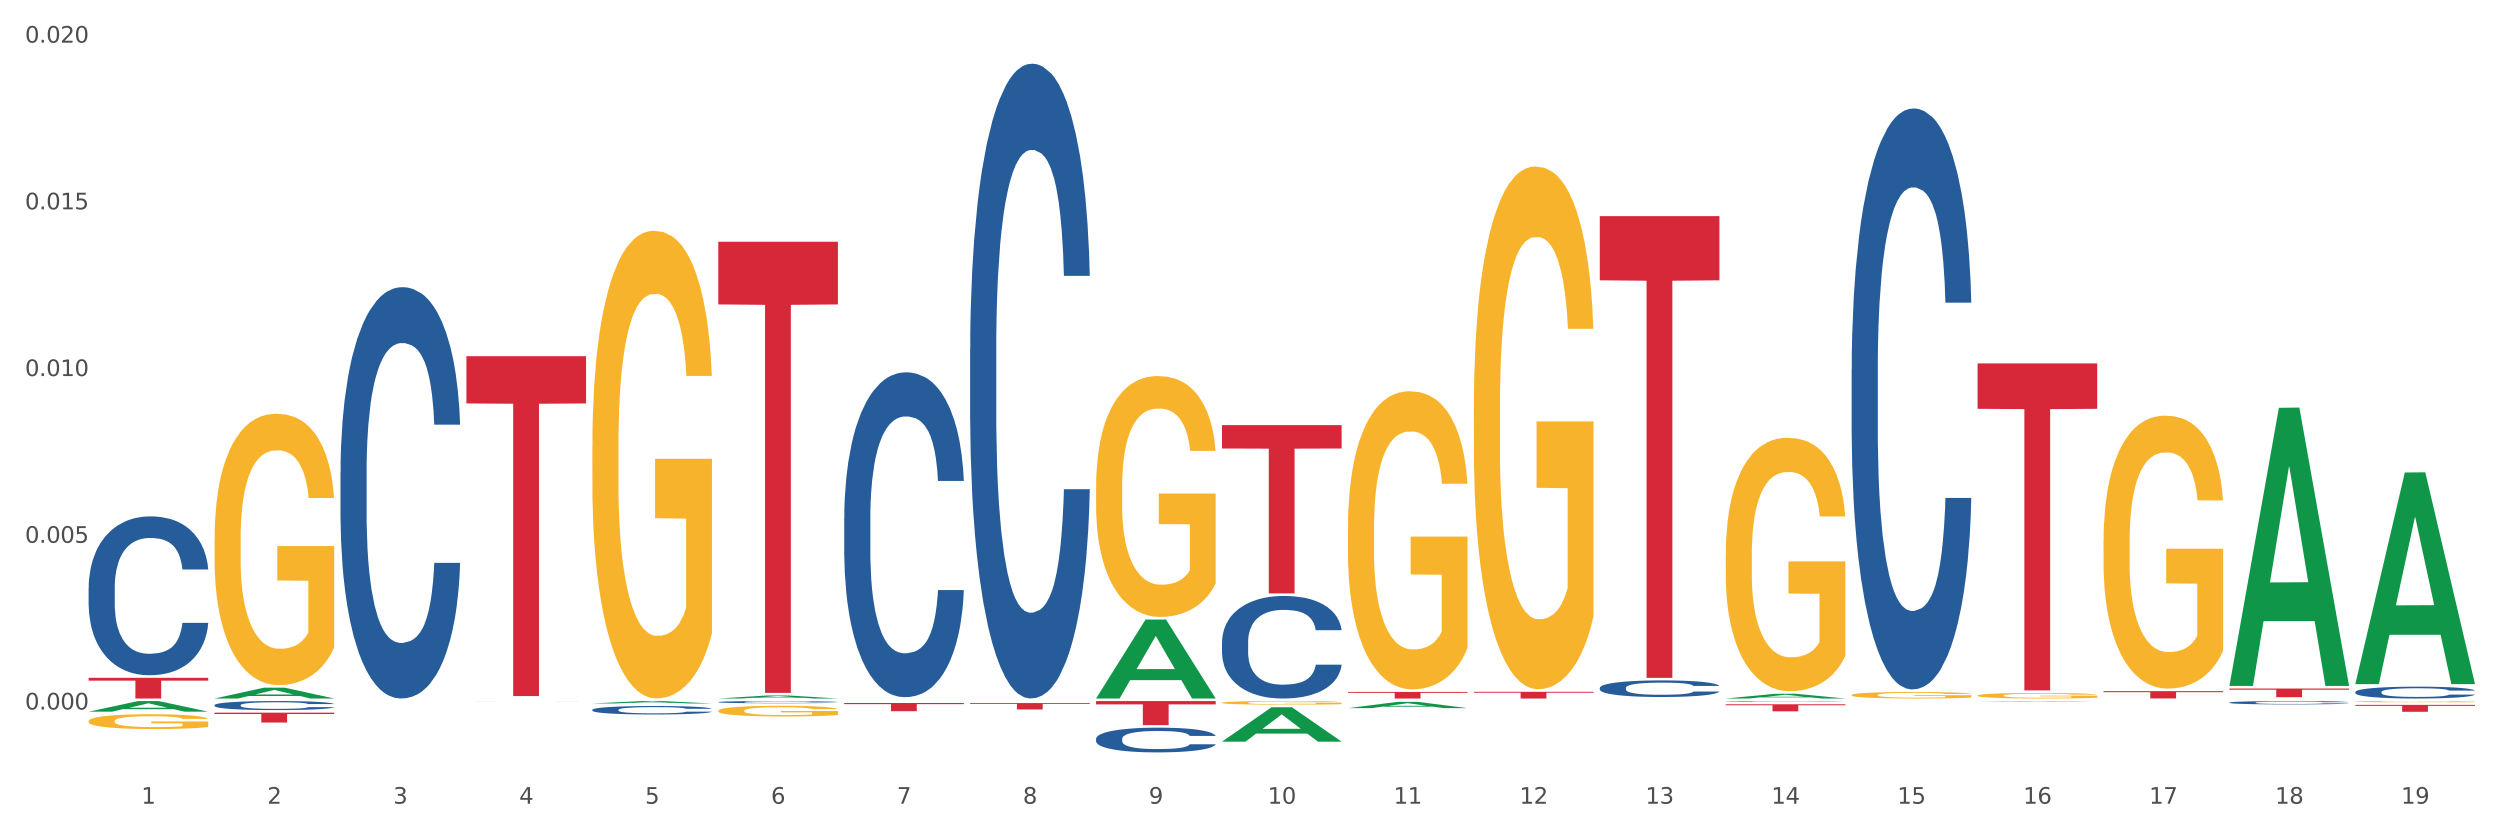 <?xml version="1.0" encoding="utf-8" standalone="no"?>
<!DOCTYPE svg PUBLIC "-//W3C//DTD SVG 1.1//EN"
  "http://www.w3.org/Graphics/SVG/1.1/DTD/svg11.dtd">
<svg xmlns:xlink="http://www.w3.org/1999/xlink" width="1080pt" height="360pt" viewBox="0 0 1080 360" xmlns="http://www.w3.org/2000/svg" version="1.1">
 <rect x="0" y="0" width="1080" height="360" fill="#333333" stroke="none"/>
 <defs>
  <style type="text/css">*{stroke-linejoin: round; stroke-linecap: butt}</style>
 </defs>
 <g id="figure_1">
  <g id="patch_1">
   <path d="M 0 360 
L 1080 360 
L 1080 0 
L 0 0 
z
" style="fill: #ffffff; stroke: #ffffff; stroke-linejoin: miter"/>
  </g>
  <g id="axes_1">
   <g id="matplotlib.axis_1">
    <g id="xtick_1">
     <g id="text_1">
      <!-- 1 -->
      <g style="fill: #4d4d4d" transform="translate(61.07 347.204) scale(0.096 -0.096)">
       <defs>
        <path id="DejaVuSans-31" d="M 794 531 
L 1825 531 
L 1825 4091 
L 703 3866 
L 703 4441 
L 1819 4666 
L 2450 4666 
L 2450 531 
L 3481 531 
L 3481 0 
L 794 0 
L 794 531 
z
" transform="scale(0.016)"/>
       </defs>
       <use xlink:href="#DejaVuSans-31"/>
      </g>
     </g>
    </g>
    <g id="xtick_2">
     <g id="text_2">
      <!-- 2 -->
      <g style="fill: #4d4d4d" transform="translate(115.472 347.204) scale(0.096 -0.096)">
       <defs>
        <path id="DejaVuSans-32" d="M 1228 531 
L 3431 531 
L 3431 0 
L 469 0 
L 469 531 
Q 828 903 1448 1529 
Q 2069 2156 2228 2338 
Q 2531 2678 2651 2914 
Q 2772 3150 2772 3378 
Q 2772 3750 2511 3984 
Q 2250 4219 1831 4219 
Q 1534 4219 1204 4116 
Q 875 4013 500 3803 
L 500 4441 
Q 881 4594 1212 4672 
Q 1544 4750 1819 4750 
Q 2544 4750 2975 4387 
Q 3406 4025 3406 3419 
Q 3406 3131 3298 2873 
Q 3191 2616 2906 2266 
Q 2828 2175 2409 1742 
Q 1991 1309 1228 531 
z
" transform="scale(0.016)"/>
       </defs>
       <use xlink:href="#DejaVuSans-32"/>
      </g>
     </g>
    </g>
    <g id="xtick_3">
     <g id="text_3">
      <!-- 3 -->
      <g style="fill: #4d4d4d" transform="translate(169.874 347.204) scale(0.096 -0.096)">
       <defs>
        <path id="DejaVuSans-33" d="M 2597 2516 
Q 3050 2419 3304 2112 
Q 3559 1806 3559 1356 
Q 3559 666 3084 287 
Q 2609 -91 1734 -91 
Q 1441 -91 1130 -33 
Q 819 25 488 141 
L 488 750 
Q 750 597 1062 519 
Q 1375 441 1716 441 
Q 2309 441 2620 675 
Q 2931 909 2931 1356 
Q 2931 1769 2642 2001 
Q 2353 2234 1838 2234 
L 1294 2234 
L 1294 2753 
L 1863 2753 
Q 2328 2753 2575 2939 
Q 2822 3125 2822 3475 
Q 2822 3834 2567 4026 
Q 2313 4219 1838 4219 
Q 1578 4219 1281 4162 
Q 984 4106 628 3988 
L 628 4550 
Q 988 4650 1302 4700 
Q 1616 4750 1894 4750 
Q 2613 4750 3031 4423 
Q 3450 4097 3450 3541 
Q 3450 3153 3228 2886 
Q 3006 2619 2597 2516 
z
" transform="scale(0.016)"/>
       </defs>
       <use xlink:href="#DejaVuSans-33"/>
      </g>
     </g>
    </g>
    <g id="xtick_4">
     <g id="text_4">
      <!-- 4 -->
      <g style="fill: #4d4d4d" transform="translate(224.276 347.204) scale(0.096 -0.096)">
       <defs>
        <path id="DejaVuSans-34" d="M 2419 4116 
L 825 1625 
L 2419 1625 
L 2419 4116 
z
M 2253 4666 
L 3047 4666 
L 3047 1625 
L 3713 1625 
L 3713 1100 
L 3047 1100 
L 3047 0 
L 2419 0 
L 2419 1100 
L 313 1100 
L 313 1709 
L 2253 4666 
z
" transform="scale(0.016)"/>
       </defs>
       <use xlink:href="#DejaVuSans-34"/>
      </g>
     </g>
    </g>
    <g id="xtick_5">
     <g id="text_5">
      <!-- 5 -->
      <g style="fill: #4d4d4d" transform="translate(278.678 347.204) scale(0.096 -0.096)">
       <defs>
        <path id="DejaVuSans-35" d="M 691 4666 
L 3169 4666 
L 3169 4134 
L 1269 4134 
L 1269 2991 
Q 1406 3038 1543 3061 
Q 1681 3084 1819 3084 
Q 2600 3084 3056 2656 
Q 3513 2228 3513 1497 
Q 3513 744 3044 326 
Q 2575 -91 1722 -91 
Q 1428 -91 1123 -41 
Q 819 9 494 109 
L 494 744 
Q 775 591 1075 516 
Q 1375 441 1709 441 
Q 2250 441 2565 725 
Q 2881 1009 2881 1497 
Q 2881 1984 2565 2268 
Q 2250 2553 1709 2553 
Q 1456 2553 1204 2497 
Q 953 2441 691 2322 
L 691 4666 
z
" transform="scale(0.016)"/>
       </defs>
       <use xlink:href="#DejaVuSans-35"/>
      </g>
     </g>
    </g>
    <g id="xtick_6">
     <g id="text_6">
      <!-- 6 -->
      <g style="fill: #4d4d4d" transform="translate(333.08 347.204) scale(0.096 -0.096)">
       <defs>
        <path id="DejaVuSans-36" d="M 2113 2584 
Q 1688 2584 1439 2293 
Q 1191 2003 1191 1497 
Q 1191 994 1439 701 
Q 1688 409 2113 409 
Q 2538 409 2786 701 
Q 3034 994 3034 1497 
Q 3034 2003 2786 2293 
Q 2538 2584 2113 2584 
z
M 3366 4563 
L 3366 3988 
Q 3128 4100 2886 4159 
Q 2644 4219 2406 4219 
Q 1781 4219 1451 3797 
Q 1122 3375 1075 2522 
Q 1259 2794 1537 2939 
Q 1816 3084 2150 3084 
Q 2853 3084 3261 2657 
Q 3669 2231 3669 1497 
Q 3669 778 3244 343 
Q 2819 -91 2113 -91 
Q 1303 -91 875 529 
Q 447 1150 447 2328 
Q 447 3434 972 4092 
Q 1497 4750 2381 4750 
Q 2619 4750 2861 4703 
Q 3103 4656 3366 4563 
z
" transform="scale(0.016)"/>
       </defs>
       <use xlink:href="#DejaVuSans-36"/>
      </g>
     </g>
    </g>
    <g id="xtick_7">
     <g id="text_7">
      <!-- 7 -->
      <g style="fill: #4d4d4d" transform="translate(387.482 347.204) scale(0.096 -0.096)">
       <defs>
        <path id="DejaVuSans-37" d="M 525 4666 
L 3525 4666 
L 3525 4397 
L 1831 0 
L 1172 0 
L 2766 4134 
L 525 4134 
L 525 4666 
z
" transform="scale(0.016)"/>
       </defs>
       <use xlink:href="#DejaVuSans-37"/>
      </g>
     </g>
    </g>
    <g id="xtick_8">
     <g id="text_8">
      <!-- 8 -->
      <g style="fill: #4d4d4d" transform="translate(441.884 347.204) scale(0.096 -0.096)">
       <defs>
        <path id="DejaVuSans-38" d="M 2034 2216 
Q 1584 2216 1326 1975 
Q 1069 1734 1069 1313 
Q 1069 891 1326 650 
Q 1584 409 2034 409 
Q 2484 409 2743 651 
Q 3003 894 3003 1313 
Q 3003 1734 2745 1975 
Q 2488 2216 2034 2216 
z
M 1403 2484 
Q 997 2584 770 2862 
Q 544 3141 544 3541 
Q 544 4100 942 4425 
Q 1341 4750 2034 4750 
Q 2731 4750 3128 4425 
Q 3525 4100 3525 3541 
Q 3525 3141 3298 2862 
Q 3072 2584 2669 2484 
Q 3125 2378 3379 2068 
Q 3634 1759 3634 1313 
Q 3634 634 3220 271 
Q 2806 -91 2034 -91 
Q 1263 -91 848 271 
Q 434 634 434 1313 
Q 434 1759 690 2068 
Q 947 2378 1403 2484 
z
M 1172 3481 
Q 1172 3119 1398 2916 
Q 1625 2713 2034 2713 
Q 2441 2713 2670 2916 
Q 2900 3119 2900 3481 
Q 2900 3844 2670 4047 
Q 2441 4250 2034 4250 
Q 1625 4250 1398 4047 
Q 1172 3844 1172 3481 
z
" transform="scale(0.016)"/>
       </defs>
       <use xlink:href="#DejaVuSans-38"/>
      </g>
     </g>
    </g>
    <g id="xtick_9">
     <g id="text_9">
      <!-- 9 -->
      <g style="fill: #4d4d4d" transform="translate(496.286 347.204) scale(0.096 -0.096)">
       <defs>
        <path id="DejaVuSans-39" d="M 703 97 
L 703 672 
Q 941 559 1184 500 
Q 1428 441 1663 441 
Q 2288 441 2617 861 
Q 2947 1281 2994 2138 
Q 2813 1869 2534 1725 
Q 2256 1581 1919 1581 
Q 1219 1581 811 2004 
Q 403 2428 403 3163 
Q 403 3881 828 4315 
Q 1253 4750 1959 4750 
Q 2769 4750 3195 4129 
Q 3622 3509 3622 2328 
Q 3622 1225 3098 567 
Q 2575 -91 1691 -91 
Q 1453 -91 1209 -44 
Q 966 3 703 97 
z
M 1959 2075 
Q 2384 2075 2632 2365 
Q 2881 2656 2881 3163 
Q 2881 3666 2632 3958 
Q 2384 4250 1959 4250 
Q 1534 4250 1286 3958 
Q 1038 3666 1038 3163 
Q 1038 2656 1286 2365 
Q 1534 2075 1959 2075 
z
" transform="scale(0.016)"/>
       </defs>
       <use xlink:href="#DejaVuSans-39"/>
      </g>
     </g>
    </g>
    <g id="xtick_10">
     <g id="text_10">
      <!-- 10 -->
      <g style="fill: #4d4d4d" transform="translate(547.634 347.204) scale(0.096 -0.096)">
       <defs>
        <path id="DejaVuSans-30" d="M 2034 4250 
Q 1547 4250 1301 3770 
Q 1056 3291 1056 2328 
Q 1056 1369 1301 889 
Q 1547 409 2034 409 
Q 2525 409 2770 889 
Q 3016 1369 3016 2328 
Q 3016 3291 2770 3770 
Q 2525 4250 2034 4250 
z
M 2034 4750 
Q 2819 4750 3233 4129 
Q 3647 3509 3647 2328 
Q 3647 1150 3233 529 
Q 2819 -91 2034 -91 
Q 1250 -91 836 529 
Q 422 1150 422 2328 
Q 422 3509 836 4129 
Q 1250 4750 2034 4750 
z
" transform="scale(0.016)"/>
       </defs>
       <use xlink:href="#DejaVuSans-31"/>
       <use xlink:href="#DejaVuSans-30" transform="translate(63.623 0)"/>
      </g>
     </g>
    </g>
    <g id="xtick_11">
     <g id="text_11">
      <!-- 11 -->
      <g style="fill: #4d4d4d" transform="translate(602.035 347.204) scale(0.096 -0.096)">
       <use xlink:href="#DejaVuSans-31"/>
       <use xlink:href="#DejaVuSans-31" transform="translate(63.623 0)"/>
      </g>
     </g>
    </g>
    <g id="xtick_12">
     <g id="text_12">
      <!-- 12 -->
      <g style="fill: #4d4d4d" transform="translate(656.437 347.204) scale(0.096 -0.096)">
       <use xlink:href="#DejaVuSans-31"/>
       <use xlink:href="#DejaVuSans-32" transform="translate(63.623 0)"/>
      </g>
     </g>
    </g>
    <g id="xtick_13">
     <g id="text_13">
      <!-- 13 -->
      <g style="fill: #4d4d4d" transform="translate(710.839 347.204) scale(0.096 -0.096)">
       <use xlink:href="#DejaVuSans-31"/>
       <use xlink:href="#DejaVuSans-33" transform="translate(63.623 0)"/>
      </g>
     </g>
    </g>
    <g id="xtick_14">
     <g id="text_14">
      <!-- 14 -->
      <g style="fill: #4d4d4d" transform="translate(765.241 347.204) scale(0.096 -0.096)">
       <use xlink:href="#DejaVuSans-31"/>
       <use xlink:href="#DejaVuSans-34" transform="translate(63.623 0)"/>
      </g>
     </g>
    </g>
    <g id="xtick_15">
     <g id="text_15">
      <!-- 15 -->
      <g style="fill: #4d4d4d" transform="translate(819.643 347.204) scale(0.096 -0.096)">
       <use xlink:href="#DejaVuSans-31"/>
       <use xlink:href="#DejaVuSans-35" transform="translate(63.623 0)"/>
      </g>
     </g>
    </g>
    <g id="xtick_16">
     <g id="text_16">
      <!-- 16 -->
      <g style="fill: #4d4d4d" transform="translate(874.045 347.204) scale(0.096 -0.096)">
       <use xlink:href="#DejaVuSans-31"/>
       <use xlink:href="#DejaVuSans-36" transform="translate(63.623 0)"/>
      </g>
     </g>
    </g>
    <g id="xtick_17">
     <g id="text_17">
      <!-- 17 -->
      <g style="fill: #4d4d4d" transform="translate(928.447 347.204) scale(0.096 -0.096)">
       <use xlink:href="#DejaVuSans-31"/>
       <use xlink:href="#DejaVuSans-37" transform="translate(63.623 0)"/>
      </g>
     </g>
    </g>
    <g id="xtick_18">
     <g id="text_18">
      <!-- 18 -->
      <g style="fill: #4d4d4d" transform="translate(982.849 347.204) scale(0.096 -0.096)">
       <use xlink:href="#DejaVuSans-31"/>
       <use xlink:href="#DejaVuSans-38" transform="translate(63.623 0)"/>
      </g>
     </g>
    </g>
    <g id="xtick_19">
     <g id="text_19">
      <!-- 19 -->
      <g style="fill: #4d4d4d" transform="translate(1037.251 347.204) scale(0.096 -0.096)">
       <use xlink:href="#DejaVuSans-31"/>
       <use xlink:href="#DejaVuSans-39" transform="translate(63.623 0)"/>
      </g>
     </g>
    </g>
    <g id="xtick_20"/>
    <g id="xtick_21"/>
    <g id="xtick_22"/>
    <g id="xtick_23"/>
    <g id="xtick_24"/>
    <g id="xtick_25"/>
    <g id="xtick_26"/>
    <g id="xtick_27"/>
    <g id="xtick_28"/>
    <g id="xtick_29"/>
    <g id="xtick_30"/>
    <g id="xtick_31"/>
    <g id="xtick_32"/>
    <g id="xtick_33"/>
    <g id="xtick_34"/>
    <g id="xtick_35"/>
    <g id="xtick_36"/>
    <g id="xtick_37"/>
   </g>
   <g id="matplotlib.axis_2">
    <g id="ytick_1">
     <g id="text_20">
      <!-- 0.000 -->
      <g style="fill: #4d4d4d" transform="translate(10.8 306.501) scale(0.096 -0.096)">
       <defs>
        <path id="DejaVuSans-2e" d="M 684 794 
L 1344 794 
L 1344 0 
L 684 0 
L 684 794 
z
" transform="scale(0.016)"/>
       </defs>
       <use xlink:href="#DejaVuSans-30"/>
       <use xlink:href="#DejaVuSans-2e" transform="translate(63.623 0)"/>
       <use xlink:href="#DejaVuSans-30" transform="translate(95.41 0)"/>
       <use xlink:href="#DejaVuSans-30" transform="translate(159.033 0)"/>
       <use xlink:href="#DejaVuSans-30" transform="translate(222.656 0)"/>
      </g>
     </g>
    </g>
    <g id="ytick_2">
     <g id="text_21">
      <!-- 0.005 -->
      <g style="fill: #4d4d4d" transform="translate(10.8 234.481) scale(0.096 -0.096)">
       <use xlink:href="#DejaVuSans-30"/>
       <use xlink:href="#DejaVuSans-2e" transform="translate(63.623 0)"/>
       <use xlink:href="#DejaVuSans-30" transform="translate(95.41 0)"/>
       <use xlink:href="#DejaVuSans-30" transform="translate(159.033 0)"/>
       <use xlink:href="#DejaVuSans-35" transform="translate(222.656 0)"/>
      </g>
     </g>
    </g>
    <g id="ytick_3">
     <g id="text_22">
      <!-- 0.010 -->
      <g style="fill: #4d4d4d" transform="translate(10.8 162.461) scale(0.096 -0.096)">
       <use xlink:href="#DejaVuSans-30"/>
       <use xlink:href="#DejaVuSans-2e" transform="translate(63.623 0)"/>
       <use xlink:href="#DejaVuSans-30" transform="translate(95.41 0)"/>
       <use xlink:href="#DejaVuSans-31" transform="translate(159.033 0)"/>
       <use xlink:href="#DejaVuSans-30" transform="translate(222.656 0)"/>
      </g>
     </g>
    </g>
    <g id="ytick_4">
     <g id="text_23">
      <!-- 0.015 -->
      <g style="fill: #4d4d4d" transform="translate(10.8 90.442) scale(0.096 -0.096)">
       <use xlink:href="#DejaVuSans-30"/>
       <use xlink:href="#DejaVuSans-2e" transform="translate(63.623 0)"/>
       <use xlink:href="#DejaVuSans-30" transform="translate(95.41 0)"/>
       <use xlink:href="#DejaVuSans-31" transform="translate(159.033 0)"/>
       <use xlink:href="#DejaVuSans-35" transform="translate(222.656 0)"/>
      </g>
     </g>
    </g>
    <g id="ytick_5">
     <g id="text_24">
      <!-- 0.020 -->
      <g style="fill: #4d4d4d" transform="translate(10.8 18.422) scale(0.096 -0.096)">
       <use xlink:href="#DejaVuSans-30"/>
       <use xlink:href="#DejaVuSans-2e" transform="translate(63.623 0)"/>
       <use xlink:href="#DejaVuSans-30" transform="translate(95.41 0)"/>
       <use xlink:href="#DejaVuSans-32" transform="translate(159.033 0)"/>
       <use xlink:href="#DejaVuSans-30" transform="translate(222.656 0)"/>
      </g>
     </g>
    </g>
    <g id="ytick_6"/>
    <g id="ytick_7"/>
    <g id="ytick_8"/>
    <g id="ytick_9"/>
   </g>
   <g id="PolyCollection_1">
    <path d="M 38.283 307.445 
L 38.336 307.44 
L 59.648 302.858 
L 68.493 302.854 
L 89.965 307.453 
L 79.735 307.453 
L 75.1 306.382 
L 53.095 306.382 
L 52.935 306.4 
L 48.46 307.453 
L 38.283 307.453 
L 38.283 307.445 
L 55.865 305.743 
L 72.329 305.739 
L 64.177 303.834 
L 64.071 303.826 
L 63.964 303.839 
L 55.812 305.739 
L 55.865 305.743 
L 38.283 307.445 
z
" clip-path="url(#pc004072bdc)" style="fill: #109648"/>
    <path d="M 201.489 153.878 
L 253.171 153.878 
L 253.171 174.283 
L 232.841 174.421 
L 232.841 300.709 
L 221.696 300.709 
L 221.696 174.421 
L 201.489 174.283 
L 201.489 154.016 
L 201.489 153.878 
z
" clip-path="url(#pc004072bdc)" style="fill: #d62839"/>
    <path d="M 310.293 104.427 
L 361.975 104.427 
L 361.975 131.511 
L 341.645 131.694 
L 341.645 299.326 
L 330.5 299.326 
L 330.5 131.694 
L 310.293 131.511 
L 310.293 104.61 
L 310.293 104.427 
z
" clip-path="url(#pc004072bdc)" style="fill: #d62839"/>
    <path d="M 364.695 303.685 
L 416.377 303.685 
L 416.377 304.178 
L 396.047 304.181 
L 396.047 307.234 
L 384.902 307.234 
L 384.902 304.181 
L 364.695 304.178 
L 364.695 303.688 
L 364.695 303.685 
z
" clip-path="url(#pc004072bdc)" style="fill: #d62839"/>
    <path d="M 419.097 303.712 
L 470.779 303.712 
L 470.779 304.098 
L 450.449 304.101 
L 450.449 306.491 
L 439.304 306.491 
L 439.304 304.101 
L 419.097 304.098 
L 419.097 303.714 
L 419.097 303.712 
z
" clip-path="url(#pc004072bdc)" style="fill: #d62839"/>
    <path d="M 473.499 302.854 
L 525.18 302.854 
L 525.18 304.298 
L 504.851 304.308 
L 504.851 313.244 
L 493.706 313.244 
L 493.706 304.308 
L 473.499 304.298 
L 473.499 302.864 
L 473.499 302.854 
z
" clip-path="url(#pc004072bdc)" style="fill: #d62839"/>
    <path d="M 527.901 183.648 
L 579.582 183.648 
L 579.582 193.751 
L 559.253 193.819 
L 559.253 256.35 
L 548.108 256.35 
L 548.108 193.819 
L 527.901 193.751 
L 527.901 183.716 
L 527.901 183.648 
z
" clip-path="url(#pc004072bdc)" style="fill: #d62839"/>
    <path d="M 582.303 298.908 
L 633.984 298.908 
L 633.984 299.303 
L 613.655 299.306 
L 613.655 301.753 
L 602.51 301.753 
L 602.51 299.306 
L 582.303 299.303 
L 582.303 298.911 
L 582.303 298.908 
z
" clip-path="url(#pc004072bdc)" style="fill: #d62839"/>
    <path d="M 636.704 298.854 
L 688.386 298.854 
L 688.386 299.257 
L 668.057 299.26 
L 668.057 301.753 
L 656.912 301.753 
L 656.912 299.26 
L 636.704 299.257 
L 636.704 298.857 
L 636.704 298.854 
z
" clip-path="url(#pc004072bdc)" style="fill: #d62839"/>
    <path d="M 691.106 93.373 
L 742.788 93.373 
L 742.788 121.091 
L 722.458 121.278 
L 722.458 292.831 
L 711.314 292.831 
L 711.314 121.278 
L 691.106 121.091 
L 691.106 93.56 
L 691.106 93.373 
z
" clip-path="url(#pc004072bdc)" style="fill: #d62839"/>
    <path d="M 854.312 156.974 
L 905.994 156.974 
L 905.994 176.608 
L 885.664 176.74 
L 885.664 298.259 
L 874.52 298.259 
L 874.52 176.74 
L 854.312 176.608 
L 854.312 157.106 
L 854.312 156.974 
z
" clip-path="url(#pc004072bdc)" style="fill: #d62839"/>
    <path d="M 908.714 298.579 
L 960.396 298.579 
L 960.396 299.017 
L 940.066 299.02 
L 940.066 301.733 
L 928.922 301.733 
L 928.922 299.02 
L 908.714 299.017 
L 908.714 298.582 
L 908.714 298.579 
z
" clip-path="url(#pc004072bdc)" style="fill: #d62839"/>
    <path d="M 963.116 297.434 
L 1014.798 297.434 
L 1014.798 297.957 
L 994.468 297.961 
L 994.468 301.202 
L 983.324 301.202 
L 983.324 297.961 
L 963.116 297.957 
L 963.116 297.437 
L 963.116 297.434 
z
" clip-path="url(#pc004072bdc)" style="fill: #d62839"/>
    <path d="M 1017.518 304.505 
L 1069.2 304.505 
L 1069.2 304.922 
L 1048.87 304.925 
L 1048.87 307.509 
L 1037.726 307.509 
L 1037.726 304.925 
L 1017.518 304.922 
L 1017.518 304.508 
L 1017.518 304.505 
z
" clip-path="url(#pc004072bdc)" style="fill: #d62839"/>
    <path d="M 92.685 307.86 
L 144.367 307.86 
L 144.367 308.453 
L 124.037 308.457 
L 124.037 312.129 
L 112.892 312.129 
L 112.892 308.457 
L 92.685 308.453 
L 92.685 307.864 
L 92.685 307.86 
z
" clip-path="url(#pc004072bdc)" style="fill: #d62839"/>
    <path d="M 38.283 311.508 
L 38.344 311.502 
L 38.344 311.292 
L 38.466 311.111 
L 39.076 310.674 
L 39.991 310.312 
L 40.663 310.119 
L 41.334 309.961 
L 42.127 309.804 
L 43.103 309.64 
L 44.873 309.401 
L 45.971 309.279 
L 47.314 309.15 
L 49.754 308.963 
L 51.524 308.858 
L 53.354 308.771 
L 56.344 308.666 
L 58.297 308.619 
L 60.371 308.584 
L 62.873 308.561 
L 64.765 308.555 
L 68.914 308.572 
L 72.453 308.625 
L 74.161 308.666 
L 76.358 308.736 
L 77.517 308.782 
L 79.409 308.876 
L 81.361 308.998 
L 82.704 309.103 
L 84.717 309.302 
L 86.243 309.5 
L 87.646 309.745 
L 88.378 309.915 
L 88.928 310.072 
L 89.416 310.253 
L 89.904 310.539 
L 78.921 310.539 
L 78.494 310.335 
L 77.822 310.142 
L 76.846 309.956 
L 75.992 309.839 
L 74.527 309.693 
L 73.185 309.6 
L 71.782 309.529 
L 70.073 309.471 
L 68.731 309.442 
L 66.839 309.419 
L 63.117 309.424 
L 60.615 309.471 
L 58.907 309.529 
L 57.809 309.582 
L 56.832 309.64 
L 55.734 309.722 
L 54.453 309.845 
L 53.537 309.956 
L 52.622 310.096 
L 51.89 310.236 
L 51.219 310.399 
L 50.67 310.574 
L 50.242 310.755 
L 49.876 310.977 
L 49.571 311.345 
L 49.571 312.144 
L 49.693 312.325 
L 49.998 312.565 
L 50.364 312.746 
L 50.975 312.962 
L 51.524 313.108 
L 52.561 313.318 
L 53.72 313.493 
L 54.636 313.604 
L 55.551 313.697 
L 57.137 313.825 
L 58.907 313.931 
L 60.432 313.995 
L 62.507 314.053 
L 63.91 314.076 
L 65.131 314.088 
L 68.121 314.088 
L 70.256 314.071 
L 72.636 314.03 
L 74.466 313.977 
L 75.992 313.913 
L 77.7 313.808 
L 78.799 313.709 
L 78.799 312.489 
L 65.375 312.483 
L 65.375 311.672 
L 89.965 311.672 
L 89.965 314.053 
L 88.928 314.176 
L 87.768 314.287 
L 86.548 314.386 
L 84.717 314.508 
L 82.521 314.625 
L 80.568 314.707 
L 78.494 314.777 
L 76.053 314.841 
L 72.88 314.899 
L 70.927 314.923 
L 68.487 314.94 
L 65.619 314.946 
L 63.117 314.934 
L 60.676 314.905 
L 58.114 314.853 
L 55.612 314.777 
L 53.72 314.701 
L 51.829 314.608 
L 49.815 314.485 
L 48.229 314.368 
L 47.009 314.263 
L 45.666 314.129 
L 44.202 313.954 
L 43.103 313.796 
L 42.127 313.633 
L 41.09 313.423 
L 40.358 313.242 
L 39.625 313.014 
L 39.198 312.845 
L 38.71 312.582 
L 38.344 312.214 
L 38.283 311.508 
z
" clip-path="url(#pc004072bdc)" style="fill: #f7b32b"/>
    <path d="M 963.116 303.508 
L 963.177 303.506 
L 963.177 303.469 
L 963.361 303.419 
L 964.033 303.326 
L 964.888 303.255 
L 966.354 303.173 
L 967.148 303.138 
L 968.187 303.1 
L 970.325 303.037 
L 972.768 302.984 
L 974.479 302.955 
L 975.762 302.936 
L 978.633 302.903 
L 980.282 302.889 
L 981.993 302.877 
L 983.459 302.869 
L 985.903 302.859 
L 987.858 302.855 
L 990.118 302.854 
L 992.012 302.855 
L 994.516 302.861 
L 998.182 302.877 
L 999.587 302.886 
L 1001.481 302.902 
L 1003.435 302.923 
L 1005.024 302.944 
L 1006.856 302.975 
L 1008.75 303.015 
L 1010.583 303.065 
L 1011.866 303.112 
L 1012.904 303.161 
L 1013.821 303.221 
L 1014.493 303.286 
L 1014.798 303.34 
L 1003.619 303.34 
L 1003.313 303.291 
L 1002.702 303.238 
L 1002.091 303.202 
L 1001.419 303.173 
L 1000.381 303.14 
L 999.465 303.118 
L 997.937 303.093 
L 996.532 303.077 
L 995.372 303.068 
L 993.966 303.06 
L 990.973 303.052 
L 988.835 303.052 
L 987.491 303.055 
L 985.842 303.061 
L 984.436 303.071 
L 982.787 303.086 
L 981.504 303.104 
L 980.221 303.126 
L 979.488 303.142 
L 978.389 303.171 
L 977.656 303.195 
L 976.678 303.237 
L 976.128 303.266 
L 975.151 303.341 
L 974.723 303.397 
L 974.54 303.436 
L 974.418 303.478 
L 974.418 303.686 
L 974.784 303.779 
L 975.09 303.818 
L 975.578 303.864 
L 976.495 303.922 
L 977.839 303.979 
L 979.244 304.02 
L 980.405 304.046 
L 981.504 304.064 
L 982.604 304.079 
L 983.948 304.092 
L 985.047 304.1 
L 986.697 304.108 
L 988.652 304.112 
L 990.179 304.112 
L 993.294 304.105 
L 994.7 304.099 
L 996.044 304.089 
L 997.51 304.075 
L 998.67 304.059 
L 999.342 304.047 
L 1000.442 304.022 
L 1001.297 303.995 
L 1002.03 303.965 
L 1002.519 303.938 
L 1003.069 303.898 
L 1003.496 303.853 
L 1003.619 303.829 
L 1014.798 303.829 
L 1014.554 303.877 
L 1014.126 303.923 
L 1013.271 303.986 
L 1012.599 304.022 
L 1011.56 304.065 
L 1010.461 304.103 
L 1008.933 304.144 
L 1007.528 304.174 
L 1006.062 304.201 
L 1004.474 304.225 
L 1001.603 304.258 
L 1000.564 304.267 
L 998.365 304.283 
L 996.654 304.293 
L 994.15 304.302 
L 991.584 304.307 
L 988.896 304.309 
L 986.514 304.306 
L 983.887 304.298 
L 982.237 304.29 
L 980.405 304.278 
L 978.266 304.259 
L 976.25 304.237 
L 974.357 304.21 
L 972.585 304.18 
L 970.936 304.145 
L 968.798 304.088 
L 967.209 304.032 
L 966.048 303.98 
L 965.254 303.937 
L 964.46 303.881 
L 964.033 303.842 
L 963.361 303.749 
L 963.116 303.663 
L 963.116 303.508 
z
" clip-path="url(#pc004072bdc)" style="fill: #255c99"/>
    <path d="M 799.91 159.626 
L 799.971 159.397 
L 799.971 152.979 
L 800.155 144.269 
L 800.827 128.223 
L 801.682 116.075 
L 803.148 101.863 
L 803.942 95.903 
L 804.981 89.256 
L 807.119 78.483 
L 809.563 69.314 
L 811.273 64.271 
L 812.556 61.062 
L 815.427 55.332 
L 817.077 52.81 
L 818.787 50.747 
L 820.253 49.372 
L 822.697 47.767 
L 824.652 47.08 
L 826.912 46.85 
L 828.806 47.08 
L 831.31 47.997 
L 834.976 50.747 
L 836.381 52.352 
L 838.275 55.102 
L 840.23 58.77 
L 841.818 62.437 
L 843.651 67.709 
L 845.544 74.586 
L 847.377 83.296 
L 848.66 91.319 
L 849.698 99.8 
L 850.615 110.115 
L 851.287 121.347 
L 851.592 130.745 
L 840.413 130.745 
L 840.107 122.264 
L 839.496 113.095 
L 838.886 106.906 
L 838.214 101.863 
L 837.175 96.133 
L 836.259 92.465 
L 834.731 88.11 
L 833.326 85.359 
L 832.166 83.755 
L 830.761 82.379 
L 827.767 81.004 
L 825.629 81.004 
L 824.285 81.463 
L 822.636 82.609 
L 821.231 84.213 
L 819.581 86.964 
L 818.298 89.944 
L 817.015 93.84 
L 816.282 96.591 
L 815.183 101.634 
L 814.45 105.76 
L 813.472 112.866 
L 812.922 117.908 
L 811.945 130.974 
L 811.517 140.601 
L 811.334 147.248 
L 811.212 154.583 
L 811.212 190.342 
L 811.578 206.387 
L 811.884 213.264 
L 812.373 221.057 
L 813.289 231.143 
L 814.633 240.999 
L 816.038 248.105 
L 817.199 252.46 
L 818.298 255.669 
L 819.398 258.191 
L 820.742 260.483 
L 821.842 261.858 
L 823.491 263.233 
L 825.446 263.921 
L 826.973 263.921 
L 830.089 262.775 
L 831.494 261.629 
L 832.838 260.024 
L 834.304 257.503 
L 835.465 254.752 
L 836.137 252.689 
L 837.236 248.334 
L 838.091 243.75 
L 838.824 238.478 
L 839.313 233.893 
L 839.863 227.017 
L 840.291 219.223 
L 840.413 215.097 
L 851.592 215.097 
L 851.348 223.349 
L 850.92 231.372 
L 850.065 242.145 
L 849.393 248.334 
L 848.354 255.898 
L 847.255 262.316 
L 845.728 269.422 
L 844.323 274.694 
L 842.856 279.279 
L 841.268 283.405 
L 838.397 289.135 
L 837.358 290.74 
L 835.159 293.49 
L 833.449 295.095 
L 830.944 296.699 
L 828.378 297.616 
L 825.69 297.845 
L 823.308 297.387 
L 820.681 296.012 
L 819.031 294.636 
L 817.199 292.573 
L 815.061 289.364 
L 813.045 285.468 
L 811.151 280.883 
L 809.379 275.611 
L 807.73 269.651 
L 805.592 259.795 
L 804.003 250.168 
L 802.843 241.228 
L 802.048 233.664 
L 801.254 224.037 
L 800.827 217.39 
L 800.155 201.344 
L 799.91 186.445 
L 799.91 159.626 
z
" clip-path="url(#pc004072bdc)" style="fill: #255c99"/>
    <path d="M 745.508 302.985 
L 745.569 302.985 
L 745.569 302.977 
L 745.753 302.967 
L 746.425 302.948 
L 747.28 302.934 
L 748.746 302.918 
L 749.54 302.911 
L 750.579 302.903 
L 752.717 302.891 
L 755.161 302.88 
L 756.871 302.874 
L 758.154 302.87 
L 761.025 302.864 
L 762.675 302.861 
L 764.385 302.858 
L 765.851 302.857 
L 768.295 302.855 
L 770.25 302.854 
L 772.51 302.854 
L 774.404 302.854 
L 776.908 302.855 
L 780.574 302.858 
L 781.979 302.86 
L 783.873 302.864 
L 785.828 302.868 
L 787.416 302.872 
L 789.249 302.878 
L 791.142 302.886 
L 792.975 302.896 
L 794.258 302.906 
L 795.296 302.915 
L 796.213 302.927 
L 796.885 302.94 
L 797.19 302.951 
L 786.011 302.951 
L 785.705 302.941 
L 785.094 302.931 
L 784.484 302.924 
L 783.812 302.918 
L 782.773 302.911 
L 781.857 302.907 
L 780.329 302.902 
L 778.924 302.899 
L 777.764 302.897 
L 776.359 302.895 
L 773.365 302.894 
L 771.227 302.894 
L 769.883 302.894 
L 768.234 302.895 
L 766.829 302.897 
L 765.179 302.901 
L 763.896 302.904 
L 762.613 302.908 
L 761.88 302.912 
L 760.781 302.918 
L 760.048 302.922 
L 759.07 302.931 
L 758.52 302.936 
L 757.543 302.952 
L 757.115 302.963 
L 756.932 302.97 
L 756.81 302.979 
L 756.81 303.02 
L 757.177 303.039 
L 757.482 303.047 
L 757.971 303.056 
L 758.887 303.068 
L 760.231 303.079 
L 761.636 303.088 
L 762.797 303.093 
L 763.896 303.096 
L 764.996 303.099 
L 766.34 303.102 
L 767.44 303.103 
L 769.089 303.105 
L 771.044 303.106 
L 772.571 303.106 
L 775.687 303.105 
L 777.092 303.103 
L 778.436 303.101 
L 779.902 303.098 
L 781.063 303.095 
L 781.735 303.093 
L 782.834 303.088 
L 783.689 303.082 
L 784.422 303.076 
L 784.911 303.071 
L 785.461 303.063 
L 785.889 303.054 
L 786.011 303.049 
L 797.19 303.049 
L 796.946 303.059 
L 796.518 303.068 
L 795.663 303.081 
L 794.991 303.088 
L 793.952 303.097 
L 792.853 303.104 
L 791.326 303.112 
L 789.921 303.118 
L 788.454 303.124 
L 786.866 303.128 
L 783.995 303.135 
L 782.956 303.137 
L 780.757 303.14 
L 779.047 303.142 
L 776.542 303.144 
L 773.976 303.145 
L 771.288 303.145 
L 768.906 303.145 
L 766.279 303.143 
L 764.629 303.141 
L 762.797 303.139 
L 760.659 303.135 
L 758.643 303.131 
L 756.749 303.126 
L 754.977 303.119 
L 753.328 303.113 
L 751.19 303.101 
L 749.601 303.09 
L 748.441 303.08 
L 747.647 303.071 
L 746.852 303.06 
L 746.425 303.052 
L 745.753 303.033 
L 745.508 303.016 
L 745.508 302.985 
z
" clip-path="url(#pc004072bdc)" style="fill: #255c99"/>
    <path d="M 691.106 297.155 
L 691.168 297.149 
L 691.168 296.965 
L 691.351 296.716 
L 692.023 296.258 
L 692.878 295.911 
L 694.344 295.505 
L 695.138 295.334 
L 696.177 295.144 
L 698.315 294.837 
L 700.759 294.575 
L 702.469 294.431 
L 703.752 294.339 
L 706.623 294.175 
L 708.273 294.103 
L 709.983 294.044 
L 711.449 294.005 
L 713.893 293.959 
L 715.848 293.939 
L 718.108 293.933 
L 720.002 293.939 
L 722.507 293.966 
L 726.172 294.044 
L 727.577 294.09 
L 729.471 294.169 
L 731.426 294.273 
L 733.014 294.378 
L 734.847 294.529 
L 736.74 294.725 
L 738.573 294.974 
L 739.856 295.203 
L 740.895 295.446 
L 741.811 295.74 
L 742.483 296.061 
L 742.788 296.33 
L 731.609 296.33 
L 731.303 296.088 
L 730.693 295.826 
L 730.082 295.649 
L 729.41 295.505 
L 728.371 295.341 
L 727.455 295.236 
L 725.928 295.112 
L 724.522 295.033 
L 723.362 294.987 
L 721.957 294.948 
L 718.963 294.909 
L 716.825 294.909 
L 715.481 294.922 
L 713.832 294.954 
L 712.427 295 
L 710.777 295.079 
L 709.494 295.164 
L 708.212 295.275 
L 707.478 295.354 
L 706.379 295.498 
L 705.646 295.616 
L 704.668 295.819 
L 704.119 295.963 
L 703.141 296.336 
L 702.713 296.611 
L 702.53 296.801 
L 702.408 297.011 
L 702.408 298.033 
L 702.775 298.491 
L 703.08 298.688 
L 703.569 298.91 
L 704.485 299.198 
L 705.829 299.48 
L 707.234 299.683 
L 708.395 299.808 
L 709.494 299.899 
L 710.594 299.971 
L 711.938 300.037 
L 713.038 300.076 
L 714.687 300.115 
L 716.642 300.135 
L 718.169 300.135 
L 721.285 300.102 
L 722.69 300.07 
L 724.034 300.024 
L 725.5 299.952 
L 726.661 299.873 
L 727.333 299.814 
L 728.432 299.69 
L 729.287 299.559 
L 730.021 299.408 
L 730.509 299.277 
L 731.059 299.081 
L 731.487 298.858 
L 731.609 298.74 
L 742.788 298.74 
L 742.544 298.976 
L 742.116 299.205 
L 741.261 299.513 
L 740.589 299.69 
L 739.551 299.906 
L 738.451 300.089 
L 736.924 300.292 
L 735.519 300.443 
L 734.052 300.574 
L 732.464 300.692 
L 729.593 300.855 
L 728.554 300.901 
L 726.355 300.98 
L 724.645 301.026 
L 722.14 301.072 
L 719.574 301.098 
L 716.886 301.104 
L 714.504 301.091 
L 711.877 301.052 
L 710.227 301.013 
L 708.395 300.954 
L 706.257 300.862 
L 704.241 300.751 
L 702.347 300.62 
L 700.575 300.469 
L 698.926 300.299 
L 696.788 300.017 
L 695.199 299.742 
L 694.039 299.487 
L 693.245 299.271 
L 692.45 298.995 
L 692.023 298.806 
L 691.351 298.347 
L 691.106 297.921 
L 691.106 297.155 
z
" clip-path="url(#pc004072bdc)" style="fill: #255c99"/>
    <path d="M 527.901 277.357 
L 527.962 277.316 
L 527.962 276.183 
L 528.145 274.646 
L 528.817 271.814 
L 529.672 269.67 
L 531.138 267.161 
L 531.932 266.109 
L 532.971 264.936 
L 535.109 263.035 
L 537.553 261.416 
L 539.263 260.526 
L 540.546 259.96 
L 543.417 258.948 
L 545.067 258.503 
L 546.777 258.139 
L 548.243 257.896 
L 550.687 257.613 
L 552.642 257.492 
L 554.902 257.451 
L 556.796 257.492 
L 559.301 257.654 
L 562.966 258.139 
L 564.371 258.422 
L 566.265 258.908 
L 568.22 259.555 
L 569.808 260.202 
L 571.641 261.133 
L 573.535 262.347 
L 575.367 263.884 
L 576.65 265.3 
L 577.689 266.797 
L 578.605 268.618 
L 579.277 270.6 
L 579.582 272.259 
L 568.403 272.259 
L 568.098 270.762 
L 567.487 269.144 
L 566.876 268.051 
L 566.204 267.161 
L 565.165 266.15 
L 564.249 265.502 
L 562.722 264.734 
L 561.317 264.248 
L 560.156 263.965 
L 558.751 263.722 
L 555.757 263.48 
L 553.619 263.48 
L 552.275 263.56 
L 550.626 263.763 
L 549.221 264.046 
L 547.571 264.531 
L 546.289 265.057 
L 545.006 265.745 
L 544.273 266.231 
L 543.173 267.121 
L 542.44 267.849 
L 541.462 269.103 
L 540.913 269.993 
L 539.935 272.299 
L 539.508 273.999 
L 539.324 275.172 
L 539.202 276.466 
L 539.202 282.778 
L 539.569 285.61 
L 539.874 286.824 
L 540.363 288.199 
L 541.279 289.979 
L 542.623 291.719 
L 544.028 292.973 
L 545.189 293.742 
L 546.289 294.308 
L 547.388 294.753 
L 548.732 295.158 
L 549.832 295.401 
L 551.481 295.643 
L 553.436 295.765 
L 554.963 295.765 
L 558.079 295.563 
L 559.484 295.36 
L 560.828 295.077 
L 562.294 294.632 
L 563.455 294.147 
L 564.127 293.782 
L 565.226 293.014 
L 566.082 292.205 
L 566.815 291.274 
L 567.303 290.465 
L 567.853 289.251 
L 568.281 287.876 
L 568.403 287.147 
L 579.582 287.147 
L 579.338 288.604 
L 578.91 290.02 
L 578.055 291.921 
L 577.383 293.014 
L 576.345 294.349 
L 575.245 295.482 
L 573.718 296.736 
L 572.313 297.666 
L 570.847 298.476 
L 569.258 299.204 
L 566.387 300.215 
L 565.349 300.498 
L 563.149 300.984 
L 561.439 301.267 
L 558.934 301.55 
L 556.368 301.712 
L 553.68 301.753 
L 551.298 301.672 
L 548.671 301.429 
L 547.022 301.186 
L 545.189 300.822 
L 543.051 300.256 
L 541.035 299.568 
L 539.141 298.759 
L 537.369 297.828 
L 535.72 296.776 
L 533.582 295.037 
L 531.994 293.337 
L 530.833 291.76 
L 530.039 290.424 
L 529.245 288.725 
L 528.817 287.552 
L 528.145 284.72 
L 527.901 282.09 
L 527.901 277.357 
z
" clip-path="url(#pc004072bdc)" style="fill: #255c99"/>
    <path d="M 473.499 319.148 
L 473.56 319.138 
L 473.56 318.864 
L 473.743 318.494 
L 474.415 317.81 
L 475.27 317.293 
L 476.736 316.688 
L 477.531 316.434 
L 478.569 316.151 
L 480.707 315.692 
L 483.151 315.302 
L 484.861 315.087 
L 486.144 314.951 
L 489.015 314.707 
L 490.665 314.599 
L 492.375 314.511 
L 493.841 314.453 
L 496.285 314.385 
L 498.24 314.355 
L 500.5 314.345 
L 502.394 314.355 
L 504.899 314.394 
L 508.564 314.511 
L 509.969 314.58 
L 511.863 314.697 
L 513.818 314.853 
L 515.406 315.009 
L 517.239 315.234 
L 519.133 315.526 
L 520.965 315.897 
L 522.248 316.239 
L 523.287 316.6 
L 524.203 317.039 
L 524.875 317.518 
L 525.18 317.918 
L 514.001 317.918 
L 513.696 317.557 
L 513.085 317.166 
L 512.474 316.903 
L 511.802 316.688 
L 510.763 316.444 
L 509.847 316.288 
L 508.32 316.102 
L 506.915 315.985 
L 505.754 315.917 
L 504.349 315.858 
L 501.356 315.8 
L 499.217 315.8 
L 497.873 315.819 
L 496.224 315.868 
L 494.819 315.936 
L 493.169 316.054 
L 491.887 316.18 
L 490.604 316.346 
L 489.871 316.463 
L 488.771 316.678 
L 488.038 316.854 
L 487.061 317.156 
L 486.511 317.371 
L 485.533 317.927 
L 485.106 318.337 
L 484.922 318.62 
L 484.8 318.933 
L 484.8 320.455 
L 485.167 321.139 
L 485.472 321.431 
L 485.961 321.763 
L 486.877 322.193 
L 488.221 322.612 
L 489.626 322.915 
L 490.787 323.1 
L 491.887 323.237 
L 492.986 323.344 
L 494.33 323.442 
L 495.43 323.501 
L 497.079 323.559 
L 499.034 323.588 
L 500.561 323.588 
L 503.677 323.54 
L 505.082 323.491 
L 506.426 323.423 
L 507.892 323.315 
L 509.053 323.198 
L 509.725 323.11 
L 510.824 322.925 
L 511.68 322.73 
L 512.413 322.505 
L 512.901 322.31 
L 513.451 322.017 
L 513.879 321.685 
L 514.001 321.51 
L 525.18 321.51 
L 524.936 321.861 
L 524.508 322.202 
L 523.653 322.661 
L 522.981 322.925 
L 521.943 323.247 
L 520.843 323.52 
L 519.316 323.823 
L 517.911 324.047 
L 516.445 324.242 
L 514.856 324.418 
L 511.985 324.662 
L 510.947 324.73 
L 508.747 324.848 
L 507.037 324.916 
L 504.532 324.984 
L 501.966 325.023 
L 499.278 325.033 
L 496.896 325.013 
L 494.269 324.955 
L 492.62 324.896 
L 490.787 324.808 
L 488.649 324.672 
L 486.633 324.506 
L 484.739 324.311 
L 482.968 324.086 
L 481.318 323.832 
L 479.18 323.413 
L 477.592 323.003 
L 476.431 322.622 
L 475.637 322.3 
L 474.843 321.89 
L 474.415 321.607 
L 473.743 320.924 
L 473.499 320.289 
L 473.499 319.148 
z
" clip-path="url(#pc004072bdc)" style="fill: #255c99"/>
    <path d="M 419.097 150.732 
L 419.158 150.482 
L 419.158 143.469 
L 419.341 133.952 
L 420.013 116.421 
L 420.868 103.147 
L 422.334 87.619 
L 423.129 81.108 
L 424.167 73.845 
L 426.305 62.074 
L 428.749 52.056 
L 430.459 46.546 
L 431.742 43.04 
L 434.613 36.779 
L 436.263 34.024 
L 437.973 31.77 
L 439.44 30.267 
L 441.883 28.514 
L 443.838 27.762 
L 446.098 27.512 
L 447.992 27.762 
L 450.497 28.764 
L 454.162 31.77 
L 455.567 33.523 
L 457.461 36.528 
L 459.416 40.535 
L 461.004 44.542 
L 462.837 50.303 
L 464.731 57.816 
L 466.563 67.333 
L 467.846 76.099 
L 468.885 85.365 
L 469.801 96.636 
L 470.473 108.908 
L 470.779 119.176 
L 459.599 119.176 
L 459.294 109.909 
L 458.683 99.891 
L 458.072 93.129 
L 457.4 87.619 
L 456.361 81.358 
L 455.445 77.351 
L 453.918 72.593 
L 452.513 69.587 
L 451.352 67.834 
L 449.947 66.331 
L 446.954 64.829 
L 444.815 64.829 
L 443.471 65.33 
L 441.822 66.582 
L 440.417 68.335 
L 438.768 71.34 
L 437.485 74.596 
L 436.202 78.854 
L 435.469 81.859 
L 434.369 87.369 
L 433.636 91.877 
L 432.659 99.641 
L 432.109 105.151 
L 431.131 119.426 
L 430.704 129.945 
L 430.52 137.208 
L 430.398 145.223 
L 430.398 184.292 
L 430.765 201.824 
L 431.07 209.337 
L 431.559 217.852 
L 432.475 228.872 
L 433.819 239.641 
L 435.224 247.405 
L 436.385 252.164 
L 437.485 255.67 
L 438.584 258.425 
L 439.928 260.93 
L 441.028 262.432 
L 442.677 263.935 
L 444.632 264.686 
L 446.159 264.686 
L 449.275 263.434 
L 450.68 262.182 
L 452.024 260.429 
L 453.49 257.674 
L 454.651 254.668 
L 455.323 252.414 
L 456.422 247.656 
L 457.278 242.647 
L 458.011 236.887 
L 458.5 231.878 
L 459.049 224.364 
L 459.477 215.849 
L 459.599 211.341 
L 470.779 211.341 
L 470.534 220.357 
L 470.107 229.123 
L 469.251 240.894 
L 468.579 247.656 
L 467.541 255.921 
L 466.441 262.933 
L 464.914 270.697 
L 463.509 276.457 
L 462.043 281.466 
L 460.454 285.974 
L 457.583 292.236 
L 456.545 293.989 
L 454.345 296.994 
L 452.635 298.747 
L 450.13 300.5 
L 447.564 301.502 
L 444.877 301.753 
L 442.494 301.252 
L 439.867 299.749 
L 438.218 298.246 
L 436.385 295.992 
L 434.247 292.486 
L 432.231 288.228 
L 430.337 283.219 
L 428.566 277.459 
L 426.916 270.947 
L 424.778 260.178 
L 423.19 249.659 
L 422.029 239.892 
L 421.235 231.627 
L 420.441 221.108 
L 420.013 213.845 
L 419.341 196.314 
L 419.097 180.035 
L 419.097 150.732 
z
" clip-path="url(#pc004072bdc)" style="fill: #255c99"/>
    <path d="M 364.695 223.899 
L 364.756 223.771 
L 364.756 220.183 
L 364.939 215.312 
L 365.611 206.34 
L 366.466 199.547 
L 367.932 191.601 
L 368.727 188.268 
L 369.765 184.552 
L 371.903 178.528 
L 374.347 173.401 
L 376.057 170.581 
L 377.34 168.787 
L 380.211 165.583 
L 381.861 164.173 
L 383.571 163.019 
L 385.038 162.25 
L 387.481 161.353 
L 389.436 160.969 
L 391.696 160.84 
L 393.59 160.969 
L 396.095 161.481 
L 399.76 163.019 
L 401.165 163.916 
L 403.059 165.454 
L 405.014 167.505 
L 406.602 169.556 
L 408.435 172.504 
L 410.329 176.349 
L 412.161 181.219 
L 413.444 185.705 
L 414.483 190.447 
L 415.399 196.215 
L 416.071 202.495 
L 416.377 207.75 
L 405.197 207.75 
L 404.892 203.008 
L 404.281 197.881 
L 403.67 194.421 
L 402.998 191.601 
L 401.959 188.397 
L 401.043 186.346 
L 399.516 183.911 
L 398.111 182.373 
L 396.95 181.476 
L 395.545 180.707 
L 392.552 179.938 
L 390.413 179.938 
L 389.069 180.194 
L 387.42 180.835 
L 386.015 181.732 
L 384.366 183.27 
L 383.083 184.936 
L 381.8 187.115 
L 381.067 188.653 
L 379.967 191.473 
L 379.234 193.78 
L 378.257 197.753 
L 377.707 200.573 
L 376.729 207.878 
L 376.302 213.261 
L 376.118 216.978 
L 375.996 221.08 
L 375.996 241.074 
L 376.363 250.046 
L 376.668 253.891 
L 377.157 258.249 
L 378.073 263.888 
L 379.417 269.399 
L 380.822 273.373 
L 381.983 275.808 
L 383.083 277.602 
L 384.182 279.012 
L 385.526 280.294 
L 386.626 281.063 
L 388.275 281.832 
L 390.23 282.216 
L 391.757 282.216 
L 394.873 281.575 
L 396.278 280.935 
L 397.622 280.037 
L 399.088 278.628 
L 400.249 277.09 
L 400.921 275.936 
L 402.02 273.501 
L 402.876 270.937 
L 403.609 267.99 
L 404.098 265.426 
L 404.647 261.581 
L 405.075 257.223 
L 405.197 254.916 
L 416.377 254.916 
L 416.132 259.53 
L 415.705 264.016 
L 414.849 270.04 
L 414.177 273.501 
L 413.139 277.73 
L 412.039 281.319 
L 410.512 285.292 
L 409.107 288.24 
L 407.641 290.804 
L 406.052 293.111 
L 403.181 296.315 
L 402.143 297.212 
L 399.943 298.75 
L 398.233 299.647 
L 395.728 300.544 
L 393.162 301.057 
L 390.475 301.185 
L 388.092 300.929 
L 385.465 300.16 
L 383.816 299.391 
L 381.983 298.237 
L 379.845 296.443 
L 377.829 294.264 
L 375.935 291.701 
L 374.164 288.753 
L 372.514 285.421 
L 370.376 279.909 
L 368.788 274.526 
L 367.627 269.528 
L 366.833 265.298 
L 366.039 259.915 
L 365.611 256.198 
L 364.939 247.226 
L 364.695 238.895 
L 364.695 223.899 
z
" clip-path="url(#pc004072bdc)" style="fill: #255c99"/>
    <path d="M 310.293 303.284 
L 310.354 303.283 
L 310.354 303.259 
L 310.537 303.225 
L 311.209 303.164 
L 312.064 303.118 
L 313.531 303.064 
L 314.325 303.041 
L 315.363 303.016 
L 317.501 302.975 
L 319.945 302.94 
L 321.655 302.92 
L 322.938 302.908 
L 325.81 302.886 
L 327.459 302.877 
L 329.169 302.869 
L 330.636 302.864 
L 333.079 302.857 
L 335.034 302.855 
L 337.294 302.854 
L 339.188 302.855 
L 341.693 302.858 
L 345.358 302.869 
L 346.763 302.875 
L 348.657 302.885 
L 350.612 302.899 
L 352.2 302.913 
L 354.033 302.933 
L 355.927 302.96 
L 357.759 302.993 
L 359.042 303.023 
L 360.081 303.056 
L 360.997 303.095 
L 361.669 303.138 
L 361.975 303.174 
L 350.795 303.174 
L 350.49 303.141 
L 349.879 303.106 
L 349.268 303.083 
L 348.596 303.064 
L 347.557 303.042 
L 346.641 303.028 
L 345.114 303.011 
L 343.709 303.001 
L 342.548 302.995 
L 341.143 302.989 
L 338.15 302.984 
L 336.012 302.984 
L 334.668 302.986 
L 333.018 302.99 
L 331.613 302.996 
L 329.964 303.007 
L 328.681 303.018 
L 327.398 303.033 
L 326.665 303.044 
L 325.565 303.063 
L 324.832 303.079 
L 323.855 303.106 
L 323.305 303.125 
L 322.327 303.175 
L 321.9 303.211 
L 321.717 303.237 
L 321.594 303.265 
L 321.594 303.401 
L 321.961 303.462 
L 322.266 303.488 
L 322.755 303.518 
L 323.671 303.556 
L 325.015 303.594 
L 326.42 303.621 
L 327.581 303.638 
L 328.681 303.65 
L 329.78 303.66 
L 331.124 303.668 
L 332.224 303.674 
L 333.873 303.679 
L 335.828 303.681 
L 337.355 303.681 
L 340.471 303.677 
L 341.876 303.673 
L 343.22 303.667 
L 344.686 303.657 
L 345.847 303.646 
L 346.519 303.639 
L 347.619 303.622 
L 348.474 303.605 
L 349.207 303.584 
L 349.696 303.567 
L 350.245 303.541 
L 350.673 303.511 
L 350.795 303.495 
L 361.975 303.495 
L 361.73 303.527 
L 361.303 303.557 
L 360.447 303.598 
L 359.775 303.622 
L 358.737 303.651 
L 357.637 303.675 
L 356.11 303.702 
L 354.705 303.722 
L 353.239 303.74 
L 351.65 303.756 
L 348.779 303.778 
L 347.741 303.784 
L 345.541 303.794 
L 343.831 303.8 
L 341.326 303.806 
L 338.761 303.81 
L 336.073 303.811 
L 333.69 303.809 
L 331.063 303.804 
L 329.414 303.798 
L 327.581 303.791 
L 325.443 303.778 
L 323.427 303.764 
L 321.533 303.746 
L 319.762 303.726 
L 318.112 303.703 
L 315.974 303.666 
L 314.386 303.629 
L 313.225 303.595 
L 312.431 303.566 
L 311.637 303.529 
L 311.209 303.504 
L 310.537 303.443 
L 310.293 303.386 
L 310.293 303.284 
z
" clip-path="url(#pc004072bdc)" style="fill: #255c99"/>
    <path d="M 255.891 306.635 
L 255.952 306.632 
L 255.952 306.538 
L 256.135 306.411 
L 256.807 306.177 
L 257.662 306 
L 259.129 305.792 
L 259.923 305.705 
L 260.961 305.608 
L 263.099 305.451 
L 265.543 305.317 
L 267.253 305.244 
L 268.536 305.197 
L 271.408 305.113 
L 273.057 305.076 
L 274.768 305.046 
L 276.234 305.026 
L 278.677 305.003 
L 280.632 304.993 
L 282.892 304.989 
L 284.786 304.993 
L 287.291 305.006 
L 290.956 305.046 
L 292.361 305.07 
L 294.255 305.11 
L 296.21 305.163 
L 297.798 305.217 
L 299.631 305.294 
L 301.525 305.394 
L 303.357 305.521 
L 304.64 305.638 
L 305.679 305.762 
L 306.595 305.913 
L 307.267 306.077 
L 307.573 306.214 
L 296.393 306.214 
L 296.088 306.09 
L 295.477 305.956 
L 294.866 305.866 
L 294.194 305.792 
L 293.156 305.709 
L 292.239 305.655 
L 290.712 305.592 
L 289.307 305.551 
L 288.146 305.528 
L 286.741 305.508 
L 283.748 305.488 
L 281.61 305.488 
L 280.266 305.495 
L 278.616 305.511 
L 277.211 305.535 
L 275.562 305.575 
L 274.279 305.618 
L 272.996 305.675 
L 272.263 305.715 
L 271.163 305.789 
L 270.43 305.849 
L 269.453 305.953 
L 268.903 306.026 
L 267.925 306.217 
L 267.498 306.358 
L 267.315 306.455 
L 267.192 306.562 
L 267.192 307.084 
L 267.559 307.318 
L 267.864 307.418 
L 268.353 307.532 
L 269.269 307.679 
L 270.613 307.823 
L 272.018 307.927 
L 273.179 307.99 
L 274.279 308.037 
L 275.378 308.074 
L 276.722 308.107 
L 277.822 308.127 
L 279.471 308.147 
L 281.426 308.157 
L 282.954 308.157 
L 286.069 308.141 
L 287.474 308.124 
L 288.818 308.101 
L 290.284 308.064 
L 291.445 308.024 
L 292.117 307.993 
L 293.217 307.93 
L 294.072 307.863 
L 294.805 307.786 
L 295.294 307.719 
L 295.843 307.619 
L 296.271 307.505 
L 296.393 307.445 
L 307.573 307.445 
L 307.328 307.565 
L 306.901 307.682 
L 306.045 307.84 
L 305.373 307.93 
L 304.335 308.04 
L 303.235 308.134 
L 301.708 308.238 
L 300.303 308.315 
L 298.837 308.382 
L 297.249 308.442 
L 294.377 308.525 
L 293.339 308.549 
L 291.14 308.589 
L 289.429 308.612 
L 286.924 308.636 
L 284.359 308.649 
L 281.671 308.652 
L 279.288 308.646 
L 276.661 308.626 
L 275.012 308.606 
L 273.179 308.576 
L 271.041 308.529 
L 269.025 308.472 
L 267.131 308.405 
L 265.36 308.328 
L 263.71 308.241 
L 261.572 308.097 
L 259.984 307.957 
L 258.823 307.826 
L 258.029 307.716 
L 257.235 307.575 
L 256.807 307.478 
L 256.135 307.244 
L 255.891 307.027 
L 255.891 306.635 
z
" clip-path="url(#pc004072bdc)" style="fill: #255c99"/>
    <path d="M 147.087 203.892 
L 147.148 203.73 
L 147.148 199.186 
L 147.331 193.019 
L 148.003 181.658 
L 148.859 173.057 
L 150.325 162.995 
L 151.119 158.776 
L 152.157 154.069 
L 154.295 146.442 
L 156.739 139.95 
L 158.45 136.38 
L 159.732 134.108 
L 162.604 130.05 
L 164.253 128.265 
L 165.964 126.805 
L 167.43 125.831 
L 169.873 124.695 
L 171.828 124.208 
L 174.089 124.046 
L 175.982 124.208 
L 178.487 124.857 
L 182.152 126.805 
L 183.557 127.941 
L 185.451 129.888 
L 187.406 132.485 
L 188.994 135.081 
L 190.827 138.814 
L 192.721 143.683 
L 194.554 149.85 
L 195.836 155.53 
L 196.875 161.534 
L 197.791 168.838 
L 198.463 176.79 
L 198.769 183.444 
L 187.589 183.444 
L 187.284 177.439 
L 186.673 170.947 
L 186.062 166.565 
L 185.39 162.995 
L 184.352 158.938 
L 183.435 156.341 
L 181.908 153.258 
L 180.503 151.31 
L 179.342 150.174 
L 177.937 149.2 
L 174.944 148.227 
L 172.806 148.227 
L 171.462 148.551 
L 169.812 149.363 
L 168.407 150.499 
L 166.758 152.446 
L 165.475 154.556 
L 164.192 157.315 
L 163.459 159.262 
L 162.359 162.833 
L 161.626 165.754 
L 160.649 170.785 
L 160.099 174.355 
L 159.122 183.606 
L 158.694 190.422 
L 158.511 195.128 
L 158.388 200.322 
L 158.388 225.639 
L 158.755 236.999 
L 159.06 241.868 
L 159.549 247.386 
L 160.466 254.526 
L 161.81 261.505 
L 163.215 266.536 
L 164.375 269.619 
L 165.475 271.891 
L 166.575 273.677 
L 167.918 275.299 
L 169.018 276.273 
L 170.668 277.247 
L 172.622 277.734 
L 174.15 277.734 
L 177.265 276.922 
L 178.67 276.111 
L 180.014 274.975 
L 181.48 273.19 
L 182.641 271.242 
L 183.313 269.782 
L 184.413 266.698 
L 185.268 263.452 
L 186.001 259.72 
L 186.49 256.474 
L 187.04 251.605 
L 187.467 246.087 
L 187.589 243.166 
L 198.769 243.166 
L 198.524 249.009 
L 198.097 254.689 
L 197.242 262.316 
L 196.57 266.698 
L 195.531 272.054 
L 194.431 276.598 
L 192.904 281.629 
L 191.499 285.361 
L 190.033 288.607 
L 188.445 291.528 
L 185.573 295.586 
L 184.535 296.722 
L 182.336 298.669 
L 180.625 299.805 
L 178.12 300.941 
L 175.555 301.59 
L 172.867 301.753 
L 170.484 301.428 
L 167.857 300.454 
L 166.208 299.481 
L 164.375 298.02 
L 162.237 295.748 
L 160.221 292.989 
L 158.327 289.743 
L 156.556 286.011 
L 154.906 281.791 
L 152.768 274.813 
L 151.18 267.996 
L 150.019 261.667 
L 149.225 256.312 
L 148.431 249.495 
L 148.003 244.789 
L 147.331 233.429 
L 147.087 222.88 
L 147.087 203.892 
z
" clip-path="url(#pc004072bdc)" style="fill: #255c99"/>
    <path d="M 92.685 304.608 
L 92.746 304.605 
L 92.746 304.505 
L 92.929 304.37 
L 93.601 304.12 
L 94.457 303.931 
L 95.923 303.71 
L 96.717 303.617 
L 97.755 303.514 
L 99.894 303.346 
L 102.337 303.203 
L 104.048 303.125 
L 105.331 303.075 
L 108.202 302.986 
L 109.851 302.947 
L 111.562 302.915 
L 113.028 302.893 
L 115.471 302.868 
L 117.426 302.858 
L 119.687 302.854 
L 121.58 302.858 
L 124.085 302.872 
L 127.75 302.915 
L 129.155 302.94 
L 131.049 302.982 
L 133.004 303.039 
L 134.592 303.096 
L 136.425 303.178 
L 138.319 303.285 
L 140.152 303.421 
L 141.435 303.546 
L 142.473 303.678 
L 143.389 303.838 
L 144.061 304.013 
L 144.367 304.159 
L 133.187 304.159 
L 132.882 304.027 
L 132.271 303.885 
L 131.66 303.788 
L 130.988 303.71 
L 129.95 303.621 
L 129.033 303.564 
L 127.506 303.496 
L 126.101 303.453 
L 124.94 303.428 
L 123.535 303.407 
L 120.542 303.385 
L 118.404 303.385 
L 117.06 303.392 
L 115.41 303.41 
L 114.005 303.435 
L 112.356 303.478 
L 111.073 303.524 
L 109.79 303.585 
L 109.057 303.628 
L 107.957 303.706 
L 107.224 303.77 
L 106.247 303.881 
L 105.697 303.959 
L 104.72 304.163 
L 104.292 304.313 
L 104.109 304.416 
L 103.987 304.53 
L 103.987 305.086 
L 104.353 305.336 
L 104.659 305.443 
L 105.147 305.564 
L 106.064 305.721 
L 107.408 305.874 
L 108.813 305.985 
L 109.973 306.053 
L 111.073 306.103 
L 112.173 306.142 
L 113.517 306.178 
L 114.616 306.199 
L 116.266 306.22 
L 118.22 306.231 
L 119.748 306.231 
L 122.863 306.213 
L 124.268 306.195 
L 125.612 306.17 
L 127.078 306.131 
L 128.239 306.088 
L 128.911 306.056 
L 130.011 305.989 
L 130.866 305.917 
L 131.599 305.835 
L 132.088 305.764 
L 132.638 305.657 
L 133.065 305.536 
L 133.187 305.471 
L 144.367 305.471 
L 144.122 305.6 
L 143.695 305.725 
L 142.84 305.892 
L 142.168 305.989 
L 141.129 306.106 
L 140.029 306.206 
L 138.502 306.317 
L 137.097 306.399 
L 135.631 306.47 
L 134.043 306.534 
L 131.171 306.623 
L 130.133 306.648 
L 127.934 306.691 
L 126.223 306.716 
L 123.719 306.741 
L 121.153 306.755 
L 118.465 306.759 
L 116.082 306.752 
L 113.455 306.73 
L 111.806 306.709 
L 109.973 306.677 
L 107.835 306.627 
L 105.819 306.566 
L 103.925 306.495 
L 102.154 306.413 
L 100.504 306.32 
L 98.366 306.167 
L 96.778 306.017 
L 95.617 305.878 
L 94.823 305.76 
L 94.029 305.611 
L 93.601 305.507 
L 92.929 305.258 
L 92.685 305.026 
L 92.685 304.608 
z
" clip-path="url(#pc004072bdc)" style="fill: #255c99"/>
    <path d="M 38.283 253.909 
L 38.344 253.846 
L 38.344 252.092 
L 38.527 249.71 
L 39.199 245.323 
L 40.055 242.002 
L 41.521 238.116 
L 42.315 236.487 
L 43.353 234.669 
L 45.492 231.724 
L 47.935 229.217 
L 49.646 227.838 
L 50.929 226.961 
L 53.8 225.394 
L 55.449 224.704 
L 57.16 224.14 
L 58.626 223.764 
L 61.069 223.326 
L 63.024 223.138 
L 65.285 223.075 
L 67.178 223.138 
L 69.683 223.388 
L 73.348 224.14 
L 74.754 224.579 
L 76.647 225.331 
L 78.602 226.334 
L 80.191 227.337 
L 82.023 228.778 
L 83.917 230.658 
L 85.75 233.04 
L 87.033 235.233 
L 88.071 237.552 
L 88.987 240.372 
L 89.659 243.443 
L 89.965 246.013 
L 78.785 246.013 
L 78.48 243.694 
L 77.869 241.187 
L 77.258 239.495 
L 76.586 238.116 
L 75.548 236.549 
L 74.631 235.547 
L 73.104 234.356 
L 71.699 233.604 
L 70.538 233.165 
L 69.133 232.789 
L 66.14 232.413 
L 64.002 232.413 
L 62.658 232.538 
L 61.008 232.852 
L 59.603 233.29 
L 57.954 234.042 
L 56.671 234.857 
L 55.388 235.923 
L 54.655 236.675 
L 53.555 238.053 
L 52.822 239.181 
L 51.845 241.124 
L 51.295 242.503 
L 50.318 246.075 
L 49.89 248.707 
L 49.707 250.525 
L 49.585 252.53 
L 49.585 262.307 
L 49.951 266.694 
L 50.257 268.574 
L 50.745 270.705 
L 51.662 273.462 
L 53.006 276.157 
L 54.411 278.1 
L 55.571 279.291 
L 56.671 280.168 
L 57.771 280.858 
L 59.115 281.484 
L 60.214 281.86 
L 61.864 282.236 
L 63.818 282.424 
L 65.346 282.424 
L 68.461 282.111 
L 69.866 281.798 
L 71.21 281.359 
L 72.676 280.67 
L 73.837 279.918 
L 74.509 279.354 
L 75.609 278.163 
L 76.464 276.909 
L 77.197 275.468 
L 77.686 274.215 
L 78.236 272.334 
L 78.663 270.204 
L 78.785 269.076 
L 89.965 269.076 
L 89.72 271.332 
L 89.293 273.525 
L 88.438 276.471 
L 87.766 278.163 
L 86.727 280.231 
L 85.627 281.986 
L 84.1 283.929 
L 82.695 285.37 
L 81.229 286.623 
L 79.641 287.751 
L 76.769 289.318 
L 75.731 289.757 
L 73.532 290.509 
L 71.821 290.948 
L 69.317 291.386 
L 66.751 291.637 
L 64.063 291.7 
L 61.68 291.574 
L 59.053 291.198 
L 57.404 290.822 
L 55.571 290.258 
L 53.433 289.381 
L 51.417 288.316 
L 49.523 287.062 
L 47.752 285.621 
L 46.102 283.991 
L 43.964 281.296 
L 42.376 278.664 
L 41.215 276.22 
L 40.421 274.152 
L 39.627 271.52 
L 39.199 269.702 
L 38.527 265.315 
L 38.283 261.242 
L 38.283 253.909 
z
" clip-path="url(#pc004072bdc)" style="fill: #255c99"/>
    <path d="M 1017.518 298.935 
L 1017.579 298.93 
L 1017.579 298.8 
L 1017.763 298.622 
L 1018.434 298.295 
L 1019.29 298.047 
L 1020.756 297.758 
L 1021.55 297.636 
L 1022.589 297.501 
L 1024.727 297.281 
L 1027.17 297.094 
L 1028.881 296.991 
L 1030.164 296.926 
L 1033.035 296.809 
L 1034.684 296.758 
L 1036.395 296.716 
L 1037.861 296.688 
L 1040.305 296.655 
L 1042.259 296.641 
L 1044.52 296.636 
L 1046.414 296.641 
L 1048.918 296.66 
L 1052.584 296.716 
L 1053.989 296.748 
L 1055.882 296.805 
L 1057.837 296.879 
L 1059.426 296.954 
L 1061.258 297.062 
L 1063.152 297.202 
L 1064.985 297.379 
L 1066.268 297.543 
L 1067.306 297.716 
L 1068.223 297.926 
L 1068.895 298.155 
L 1069.2 298.346 
L 1058.021 298.346 
L 1057.715 298.174 
L 1057.104 297.987 
L 1056.493 297.861 
L 1055.821 297.758 
L 1054.783 297.641 
L 1053.866 297.566 
L 1052.339 297.477 
L 1050.934 297.421 
L 1049.773 297.389 
L 1048.368 297.361 
L 1045.375 297.333 
L 1043.237 297.333 
L 1041.893 297.342 
L 1040.244 297.365 
L 1038.838 297.398 
L 1037.189 297.454 
L 1035.906 297.515 
L 1034.623 297.594 
L 1033.89 297.65 
L 1032.791 297.753 
L 1032.057 297.837 
L 1031.08 297.982 
L 1030.53 298.085 
L 1029.553 298.351 
L 1029.125 298.547 
L 1028.942 298.683 
L 1028.82 298.832 
L 1028.82 299.561 
L 1029.186 299.888 
L 1029.492 300.028 
L 1029.98 300.187 
L 1030.897 300.393 
L 1032.241 300.594 
L 1033.646 300.739 
L 1034.807 300.827 
L 1035.906 300.893 
L 1037.006 300.944 
L 1038.35 300.991 
L 1039.449 301.019 
L 1041.099 301.047 
L 1043.054 301.061 
L 1044.581 301.061 
L 1047.696 301.038 
L 1049.102 301.014 
L 1050.445 300.982 
L 1051.912 300.93 
L 1053.072 300.874 
L 1053.744 300.832 
L 1054.844 300.743 
L 1055.699 300.65 
L 1056.432 300.542 
L 1056.921 300.449 
L 1057.471 300.309 
L 1057.898 300.15 
L 1058.021 300.066 
L 1069.2 300.066 
L 1068.956 300.234 
L 1068.528 300.398 
L 1067.673 300.617 
L 1067.001 300.743 
L 1065.962 300.898 
L 1064.863 301.028 
L 1063.335 301.173 
L 1061.93 301.281 
L 1060.464 301.374 
L 1058.876 301.458 
L 1056.005 301.575 
L 1054.966 301.608 
L 1052.767 301.664 
L 1051.056 301.697 
L 1048.552 301.729 
L 1045.986 301.748 
L 1043.298 301.753 
L 1040.915 301.743 
L 1038.289 301.715 
L 1036.639 301.687 
L 1034.807 301.645 
L 1032.668 301.58 
L 1030.652 301.5 
L 1028.759 301.407 
L 1026.987 301.299 
L 1025.338 301.178 
L 1023.199 300.977 
L 1021.611 300.781 
L 1020.45 300.599 
L 1019.656 300.444 
L 1018.862 300.248 
L 1018.434 300.113 
L 1017.763 299.786 
L 1017.518 299.482 
L 1017.518 298.935 
z
" clip-path="url(#pc004072bdc)" style="fill: #255c99"/>
    <path d="M 38.283 292.801 
L 89.965 292.801 
L 89.965 294.045 
L 69.635 294.053 
L 69.635 301.753 
L 58.49 301.753 
L 58.49 294.053 
L 38.283 294.045 
L 38.283 292.81 
L 38.283 292.801 
z
" clip-path="url(#pc004072bdc)" style="fill: #d62839"/>
    <path d="M 745.508 304.247 
L 797.19 304.247 
L 797.19 304.671 
L 776.86 304.674 
L 776.86 307.303 
L 765.716 307.303 
L 765.716 304.674 
L 745.508 304.671 
L 745.508 304.249 
L 745.508 304.247 
z
" clip-path="url(#pc004072bdc)" style="fill: #d62839"/>
    <path d="M 745.508 239.712 
L 745.569 239.612 
L 745.569 236.012 
L 745.691 232.912 
L 746.302 225.413 
L 747.217 219.214 
L 747.888 215.914 
L 748.559 213.215 
L 749.352 210.515 
L 750.329 207.715 
L 752.098 203.616 
L 753.197 201.516 
L 754.539 199.316 
L 756.98 196.117 
L 758.749 194.317 
L 760.58 192.817 
L 763.57 191.017 
L 765.522 190.217 
L 767.597 189.617 
L 770.098 189.217 
L 771.99 189.117 
L 776.139 189.417 
L 779.678 190.317 
L 781.387 191.017 
L 783.583 192.217 
L 784.743 193.017 
L 786.634 194.617 
L 788.587 196.717 
L 789.929 198.516 
L 791.943 201.916 
L 793.468 205.316 
L 794.872 209.515 
L 795.604 212.415 
L 796.153 215.114 
L 796.641 218.214 
L 797.129 223.113 
L 786.146 223.113 
L 785.719 219.614 
L 785.048 216.314 
L 784.071 213.115 
L 783.217 211.115 
L 781.753 208.615 
L 780.41 207.015 
L 779.007 205.816 
L 777.299 204.816 
L 775.956 204.316 
L 774.065 203.916 
L 770.343 204.016 
L 767.841 204.816 
L 766.132 205.816 
L 765.034 206.715 
L 764.058 207.715 
L 762.959 209.115 
L 761.678 211.215 
L 760.763 213.115 
L 759.848 215.514 
L 759.115 217.914 
L 758.444 220.714 
L 757.895 223.713 
L 757.468 226.813 
L 757.102 230.613 
L 756.797 236.912 
L 756.797 250.61 
L 756.919 253.71 
L 757.224 257.809 
L 757.59 260.909 
L 758.2 264.609 
L 758.749 267.108 
L 759.786 270.708 
L 760.946 273.708 
L 761.861 275.607 
L 762.776 277.207 
L 764.363 279.407 
L 766.132 281.207 
L 767.658 282.307 
L 769.732 283.306 
L 771.136 283.706 
L 772.356 283.906 
L 775.346 283.906 
L 777.482 283.606 
L 779.861 282.907 
L 781.692 282.007 
L 783.217 280.907 
L 784.926 279.107 
L 786.024 277.407 
L 786.024 256.51 
L 772.6 256.41 
L 772.6 242.511 
L 797.19 242.511 
L 797.19 283.306 
L 796.153 285.406 
L 794.994 287.306 
L 793.773 289.006 
L 791.943 291.106 
L 789.746 293.105 
L 787.794 294.505 
L 785.719 295.705 
L 783.278 296.805 
L 780.105 297.805 
L 778.153 298.205 
L 775.712 298.505 
L 772.844 298.605 
L 770.343 298.405 
L 767.902 297.905 
L 765.339 297.005 
L 762.837 295.705 
L 760.946 294.405 
L 759.054 292.805 
L 757.041 290.706 
L 755.454 288.706 
L 754.234 286.906 
L 752.892 284.606 
L 751.427 281.607 
L 750.329 278.907 
L 749.352 276.107 
L 748.315 272.508 
L 747.583 269.408 
L 746.851 265.509 
L 746.424 262.609 
L 745.936 258.109 
L 745.569 251.81 
L 745.508 239.712 
z
" clip-path="url(#pc004072bdc)" style="fill: #f7b32b"/>
    <path d="M 255.891 193.043 
L 255.952 192.859 
L 255.952 186.216 
L 256.074 180.497 
L 256.684 166.658 
L 257.599 155.218 
L 258.27 149.13 
L 258.942 144.148 
L 259.735 139.166 
L 260.711 134 
L 262.481 126.435 
L 263.579 122.56 
L 264.921 118.501 
L 267.362 112.596 
L 269.132 109.275 
L 270.962 106.507 
L 273.952 103.186 
L 275.905 101.71 
L 277.979 100.603 
L 280.481 99.865 
L 282.372 99.68 
L 286.522 100.234 
L 290.061 101.895 
L 291.769 103.186 
L 293.966 105.4 
L 295.125 106.876 
L 297.017 109.829 
L 298.969 113.703 
L 300.312 117.025 
L 302.325 123.298 
L 303.851 129.571 
L 305.254 137.321 
L 305.986 142.672 
L 306.535 147.653 
L 307.024 153.373 
L 307.512 162.414 
L 296.528 162.414 
L 296.101 155.957 
L 295.43 149.868 
L 294.454 143.963 
L 293.6 140.273 
L 292.135 135.66 
L 290.793 132.708 
L 289.389 130.494 
L 287.681 128.649 
L 286.339 127.726 
L 284.447 126.988 
L 280.725 127.173 
L 278.223 128.649 
L 276.515 130.494 
L 275.416 132.155 
L 274.44 134 
L 273.342 136.583 
L 272.06 140.458 
L 271.145 143.963 
L 270.23 148.392 
L 269.498 152.82 
L 268.827 157.986 
L 268.277 163.521 
L 267.85 169.241 
L 267.484 176.253 
L 267.179 187.877 
L 267.179 213.155 
L 267.301 218.875 
L 267.606 226.44 
L 267.972 232.16 
L 268.582 238.987 
L 269.132 243.6 
L 270.169 250.242 
L 271.328 255.777 
L 272.244 259.283 
L 273.159 262.235 
L 274.745 266.294 
L 276.515 269.616 
L 278.04 271.645 
L 280.115 273.49 
L 281.518 274.228 
L 282.739 274.597 
L 285.728 274.597 
L 287.864 274.044 
L 290.244 272.752 
L 292.074 271.092 
L 293.6 269.062 
L 295.308 265.741 
L 296.406 262.604 
L 296.406 224.041 
L 282.983 223.857 
L 282.983 198.21 
L 307.573 198.21 
L 307.573 273.49 
L 306.535 277.365 
L 305.376 280.871 
L 304.156 284.008 
L 302.325 287.882 
L 300.129 291.573 
L 298.176 294.156 
L 296.101 296.37 
L 293.661 298.399 
L 290.488 300.245 
L 288.535 300.983 
L 286.094 301.536 
L 283.227 301.721 
L 280.725 301.352 
L 278.284 300.429 
L 275.722 298.769 
L 273.22 296.37 
L 271.328 293.971 
L 269.437 291.019 
L 267.423 287.144 
L 265.837 283.454 
L 264.616 280.133 
L 263.274 275.889 
L 261.81 270.354 
L 260.711 265.372 
L 259.735 260.206 
L 258.698 253.563 
L 257.965 247.843 
L 257.233 240.647 
L 256.806 235.297 
L 256.318 226.993 
L 255.952 215.369 
L 255.891 193.043 
z
" clip-path="url(#pc004072bdc)" style="fill: #f7b32b"/>
    <path d="M 92.685 232.905 
L 92.746 232.798 
L 92.746 228.943 
L 92.868 225.624 
L 93.478 217.595 
L 94.393 210.957 
L 95.065 207.424 
L 95.736 204.533 
L 96.529 201.642 
L 97.505 198.645 
L 99.275 194.255 
L 100.373 192.007 
L 101.716 189.651 
L 104.156 186.225 
L 105.926 184.298 
L 107.756 182.692 
L 110.746 180.765 
L 112.699 179.909 
L 114.773 179.266 
L 117.275 178.838 
L 119.167 178.731 
L 123.316 179.052 
L 126.855 180.016 
L 128.563 180.765 
L 130.76 182.05 
L 131.919 182.906 
L 133.811 184.619 
L 135.763 186.868 
L 137.106 188.795 
L 139.119 192.435 
L 140.645 196.075 
L 142.048 200.572 
L 142.78 203.677 
L 143.33 206.567 
L 143.818 209.886 
L 144.306 215.132 
L 133.323 215.132 
L 132.896 211.385 
L 132.224 207.852 
L 131.248 204.426 
L 130.394 202.285 
L 128.929 199.608 
L 127.587 197.895 
L 126.184 196.61 
L 124.475 195.54 
L 123.133 195.004 
L 121.241 194.576 
L 117.519 194.683 
L 115.017 195.54 
L 113.309 196.61 
L 112.211 197.574 
L 111.234 198.645 
L 110.136 200.143 
L 108.855 202.392 
L 107.939 204.426 
L 107.024 206.996 
L 106.292 209.565 
L 105.621 212.563 
L 105.072 215.775 
L 104.644 219.094 
L 104.278 223.162 
L 103.973 229.907 
L 103.973 244.575 
L 104.095 247.894 
L 104.4 252.283 
L 104.766 255.602 
L 105.377 259.563 
L 105.926 262.24 
L 106.963 266.094 
L 108.122 269.306 
L 109.038 271.34 
L 109.953 273.053 
L 111.539 275.409 
L 113.309 277.336 
L 114.834 278.514 
L 116.909 279.584 
L 118.312 280.012 
L 119.533 280.227 
L 122.523 280.227 
L 124.658 279.905 
L 127.038 279.156 
L 128.868 278.192 
L 130.394 277.015 
L 132.102 275.087 
L 133.201 273.267 
L 133.201 250.891 
L 119.777 250.784 
L 119.777 235.902 
L 144.367 235.902 
L 144.367 279.584 
L 143.33 281.832 
L 142.17 283.867 
L 140.95 285.687 
L 139.119 287.935 
L 136.923 290.076 
L 134.97 291.575 
L 132.896 292.86 
L 130.455 294.038 
L 127.282 295.108 
L 125.329 295.537 
L 122.889 295.858 
L 120.021 295.965 
L 117.519 295.751 
L 115.078 295.215 
L 112.516 294.252 
L 110.014 292.86 
L 108.122 291.468 
L 106.231 289.755 
L 104.217 287.507 
L 102.631 285.366 
L 101.41 283.438 
L 100.068 280.976 
L 98.604 277.764 
L 97.505 274.873 
L 96.529 271.876 
L 95.492 268.021 
L 94.76 264.702 
L 94.027 260.527 
L 93.6 257.422 
L 93.112 252.604 
L 92.746 245.859 
L 92.685 232.905 
z
" clip-path="url(#pc004072bdc)" style="fill: #f7b32b"/>
    <path d="M 1017.518 295.363 
L 1017.571 295.277 
L 1038.884 204.119 
L 1047.728 204.033 
L 1069.2 295.535 
L 1058.97 295.535 
L 1054.335 274.228 
L 1032.33 274.228 
L 1032.17 274.571 
L 1027.695 295.535 
L 1017.518 295.535 
L 1017.518 295.363 
L 1035.101 261.512 
L 1051.564 261.426 
L 1043.412 223.536 
L 1043.306 223.365 
L 1043.199 223.622 
L 1035.047 261.426 
L 1035.101 261.512 
L 1017.518 295.363 
z
" clip-path="url(#pc004072bdc)" style="fill: #109648"/>
    <path d="M 963.116 296.106 
L 963.169 295.993 
L 984.482 176.176 
L 993.326 176.063 
L 1014.798 296.332 
L 1004.568 296.332 
L 999.933 268.326 
L 977.928 268.326 
L 977.768 268.778 
L 973.293 296.332 
L 963.116 296.332 
L 963.116 296.106 
L 980.699 251.612 
L 997.162 251.499 
L 989.01 201.698 
L 988.904 201.472 
L 988.797 201.811 
L 980.645 251.499 
L 980.699 251.612 
L 963.116 296.106 
z
" clip-path="url(#pc004072bdc)" style="fill: #109648"/>
    <path d="M 854.312 303.128 
L 854.366 303.128 
L 875.678 302.889 
L 884.522 302.889 
L 905.994 303.128 
L 895.764 303.128 
L 891.129 303.072 
L 869.124 303.072 
L 868.964 303.073 
L 864.489 303.128 
L 854.312 303.128 
L 854.312 303.128 
L 871.895 303.039 
L 888.358 303.039 
L 880.206 302.94 
L 880.1 302.939 
L 879.993 302.94 
L 871.841 303.039 
L 871.895 303.039 
L 854.312 303.128 
z
" clip-path="url(#pc004072bdc)" style="fill: #109648"/>
    <path d="M 527.901 303.579 
L 527.962 303.578 
L 527.962 303.526 
L 528.084 303.482 
L 528.694 303.374 
L 529.609 303.285 
L 530.28 303.238 
L 530.951 303.199 
L 531.745 303.161 
L 532.721 303.12 
L 534.49 303.062 
L 535.589 303.032 
L 536.931 303 
L 539.372 302.954 
L 541.141 302.928 
L 542.972 302.907 
L 545.962 302.881 
L 547.914 302.87 
L 549.989 302.861 
L 552.491 302.855 
L 554.382 302.854 
L 558.531 302.858 
L 562.07 302.871 
L 563.779 302.881 
L 565.976 302.898 
L 567.135 302.91 
L 569.026 302.933 
L 570.979 302.963 
L 572.321 302.989 
L 574.335 303.037 
L 575.86 303.086 
L 577.264 303.146 
L 577.996 303.188 
L 578.545 303.227 
L 579.033 303.271 
L 579.521 303.341 
L 568.538 303.341 
L 568.111 303.291 
L 567.44 303.244 
L 566.464 303.198 
L 565.609 303.169 
L 564.145 303.133 
L 562.803 303.11 
L 561.399 303.093 
L 559.691 303.079 
L 558.348 303.072 
L 556.457 303.066 
L 552.735 303.067 
L 550.233 303.079 
L 548.524 303.093 
L 547.426 303.106 
L 546.45 303.12 
L 545.352 303.141 
L 544.07 303.171 
L 543.155 303.198 
L 542.24 303.232 
L 541.507 303.267 
L 540.836 303.307 
L 540.287 303.35 
L 539.86 303.394 
L 539.494 303.449 
L 539.189 303.539 
L 539.189 303.735 
L 539.311 303.78 
L 539.616 303.838 
L 539.982 303.883 
L 540.592 303.936 
L 541.141 303.972 
L 542.179 304.023 
L 543.338 304.066 
L 544.253 304.093 
L 545.169 304.116 
L 546.755 304.148 
L 548.524 304.174 
L 550.05 304.189 
L 552.125 304.204 
L 553.528 304.21 
L 554.748 304.212 
L 557.738 304.212 
L 559.874 304.208 
L 562.253 304.198 
L 564.084 304.185 
L 565.609 304.169 
L 567.318 304.144 
L 568.416 304.119 
L 568.416 303.82 
L 554.992 303.818 
L 554.992 303.619 
L 579.582 303.619 
L 579.582 304.204 
L 578.545 304.234 
L 577.386 304.261 
L 576.165 304.285 
L 574.335 304.316 
L 572.138 304.344 
L 570.186 304.364 
L 568.111 304.381 
L 565.67 304.397 
L 562.498 304.412 
L 560.545 304.417 
L 558.104 304.422 
L 555.236 304.423 
L 552.735 304.42 
L 550.294 304.413 
L 547.731 304.4 
L 545.23 304.381 
L 543.338 304.363 
L 541.446 304.34 
L 539.433 304.31 
L 537.846 304.281 
L 536.626 304.255 
L 535.284 304.222 
L 533.819 304.179 
L 532.721 304.141 
L 531.745 304.101 
L 530.707 304.049 
L 529.975 304.005 
L 529.243 303.949 
L 528.816 303.907 
L 528.328 303.843 
L 527.962 303.752 
L 527.901 303.579 
z
" clip-path="url(#pc004072bdc)" style="fill: #f7b32b"/>
    <path d="M 582.303 228.531 
L 582.364 228.413 
L 582.364 224.179 
L 582.486 220.533 
L 583.096 211.712 
L 584.011 204.419 
L 584.682 200.538 
L 585.353 197.362 
L 586.147 194.187 
L 587.123 190.894 
L 588.892 186.071 
L 589.991 183.601 
L 591.333 181.014 
L 593.774 177.25 
L 595.543 175.133 
L 597.374 173.369 
L 600.364 171.252 
L 602.316 170.311 
L 604.391 169.605 
L 606.893 169.135 
L 608.784 169.017 
L 612.933 169.37 
L 616.472 170.428 
L 618.181 171.252 
L 620.377 172.663 
L 621.537 173.604 
L 623.428 175.486 
L 625.381 177.956 
L 626.723 180.073 
L 628.737 184.072 
L 630.262 188.071 
L 631.666 193.011 
L 632.398 196.422 
L 632.947 199.597 
L 633.435 203.243 
L 633.923 209.006 
L 622.94 209.006 
L 622.513 204.89 
L 621.842 201.009 
L 620.866 197.245 
L 620.011 194.893 
L 618.547 191.952 
L 617.205 190.07 
L 615.801 188.659 
L 614.093 187.483 
L 612.75 186.895 
L 610.859 186.424 
L 607.137 186.542 
L 604.635 187.483 
L 602.926 188.659 
L 601.828 189.717 
L 600.852 190.894 
L 599.754 192.54 
L 598.472 195.01 
L 597.557 197.245 
L 596.642 200.068 
L 595.909 202.89 
L 595.238 206.184 
L 594.689 209.712 
L 594.262 213.358 
L 593.896 217.828 
L 593.591 225.238 
L 593.591 241.351 
L 593.713 244.997 
L 594.018 249.819 
L 594.384 253.465 
L 594.994 257.817 
L 595.543 260.758 
L 596.581 264.992 
L 597.74 268.52 
L 598.655 270.755 
L 599.57 272.637 
L 601.157 275.224 
L 602.926 277.341 
L 604.452 278.635 
L 606.526 279.811 
L 607.93 280.282 
L 609.15 280.517 
L 612.14 280.517 
L 614.276 280.164 
L 616.655 279.341 
L 618.486 278.282 
L 620.011 276.989 
L 621.72 274.872 
L 622.818 272.872 
L 622.818 248.29 
L 609.394 248.173 
L 609.394 231.824 
L 633.984 231.824 
L 633.984 279.811 
L 632.947 282.281 
L 631.788 284.516 
L 630.567 286.516 
L 628.737 288.986 
L 626.54 291.338 
L 624.588 292.984 
L 622.513 294.396 
L 620.072 295.69 
L 616.899 296.866 
L 614.947 297.336 
L 612.506 297.689 
L 609.638 297.807 
L 607.137 297.571 
L 604.696 296.983 
L 602.133 295.925 
L 599.632 294.396 
L 597.74 292.867 
L 595.848 290.985 
L 593.835 288.515 
L 592.248 286.163 
L 591.028 284.046 
L 589.686 281.34 
L 588.221 277.812 
L 587.123 274.636 
L 586.147 271.343 
L 585.109 267.109 
L 584.377 263.463 
L 583.645 258.876 
L 583.218 255.465 
L 582.73 250.172 
L 582.364 242.762 
L 582.303 228.531 
z
" clip-path="url(#pc004072bdc)" style="fill: #f7b32b"/>
    <path d="M 636.704 176.267 
L 636.765 176.06 
L 636.765 168.635 
L 636.888 162.241 
L 637.498 146.772 
L 638.413 133.984 
L 639.084 127.177 
L 639.755 121.608 
L 640.549 116.039 
L 641.525 110.264 
L 643.294 101.807 
L 644.393 97.476 
L 645.735 92.938 
L 648.176 86.338 
L 649.945 82.625 
L 651.776 79.532 
L 654.766 75.819 
L 656.718 74.169 
L 658.793 72.931 
L 661.295 72.106 
L 663.186 71.9 
L 667.335 72.519 
L 670.874 74.375 
L 672.583 75.819 
L 674.779 78.294 
L 675.939 79.944 
L 677.83 83.244 
L 679.783 87.576 
L 681.125 91.288 
L 683.139 98.301 
L 684.664 105.314 
L 686.068 113.977 
L 686.8 119.958 
L 687.349 125.527 
L 687.837 131.921 
L 688.325 142.028 
L 677.342 142.028 
L 676.915 134.809 
L 676.244 128.002 
L 675.268 121.402 
L 674.413 117.277 
L 672.949 112.12 
L 671.607 108.82 
L 670.203 106.345 
L 668.495 104.283 
L 667.152 103.251 
L 665.261 102.426 
L 661.539 102.632 
L 659.037 104.283 
L 657.328 106.345 
L 656.23 108.201 
L 655.254 110.264 
L 654.155 113.152 
L 652.874 117.483 
L 651.959 121.402 
L 651.044 126.352 
L 650.311 131.302 
L 649.64 137.078 
L 649.091 143.265 
L 648.664 149.659 
L 648.298 157.497 
L 647.993 170.491 
L 647.993 198.749 
L 648.115 205.143 
L 648.42 213.599 
L 648.786 219.993 
L 649.396 227.625 
L 649.945 232.781 
L 650.983 240.207 
L 652.142 246.394 
L 653.057 250.313 
L 653.972 253.614 
L 655.559 258.151 
L 657.328 261.864 
L 658.854 264.133 
L 660.928 266.195 
L 662.332 267.02 
L 663.552 267.433 
L 666.542 267.433 
L 668.678 266.814 
L 671.057 265.37 
L 672.888 263.514 
L 674.413 261.245 
L 676.122 257.532 
L 677.22 254.026 
L 677.22 210.918 
L 663.796 210.712 
L 663.796 182.042 
L 688.386 182.042 
L 688.386 266.195 
L 687.349 270.527 
L 686.19 274.446 
L 684.969 277.952 
L 683.139 282.283 
L 680.942 286.409 
L 678.99 289.296 
L 676.915 291.771 
L 674.474 294.04 
L 671.301 296.103 
L 669.349 296.928 
L 666.908 297.547 
L 664.04 297.753 
L 661.539 297.34 
L 659.098 296.309 
L 656.535 294.453 
L 654.033 291.771 
L 652.142 289.09 
L 650.25 285.79 
L 648.237 281.458 
L 646.65 277.333 
L 645.43 273.621 
L 644.088 268.877 
L 642.623 262.689 
L 641.525 257.12 
L 640.549 251.345 
L 639.511 243.919 
L 638.779 237.525 
L 638.047 229.481 
L 637.62 223.5 
L 637.132 214.218 
L 636.765 201.224 
L 636.704 176.267 
z
" clip-path="url(#pc004072bdc)" style="fill: #f7b32b"/>
    <path d="M 473.499 210.538 
L 473.56 210.443 
L 473.56 207.021 
L 473.682 204.075 
L 474.292 196.947 
L 475.207 191.054 
L 475.878 187.917 
L 476.549 185.351 
L 477.343 182.785 
L 478.319 180.124 
L 480.089 176.227 
L 481.187 174.231 
L 482.529 172.14 
L 484.97 169.099 
L 486.739 167.388 
L 488.57 165.962 
L 491.56 164.251 
L 493.512 163.491 
L 495.587 162.921 
L 498.089 162.541 
L 499.98 162.445 
L 504.129 162.731 
L 507.668 163.586 
L 509.377 164.251 
L 511.574 165.392 
L 512.733 166.152 
L 514.624 167.673 
L 516.577 169.669 
L 517.919 171.38 
L 519.933 174.611 
L 521.458 177.843 
L 522.862 181.835 
L 523.594 184.591 
L 524.143 187.157 
L 524.631 190.103 
L 525.119 194.761 
L 514.136 194.761 
L 513.709 191.434 
L 513.038 188.298 
L 512.062 185.256 
L 511.207 183.355 
L 509.743 180.979 
L 508.401 179.458 
L 506.997 178.318 
L 505.289 177.367 
L 503.946 176.892 
L 502.055 176.512 
L 498.333 176.607 
L 495.831 177.367 
L 494.123 178.318 
L 493.024 179.173 
L 492.048 180.124 
L 490.95 181.454 
L 489.668 183.45 
L 488.753 185.256 
L 487.838 187.537 
L 487.106 189.818 
L 486.434 192.479 
L 485.885 195.331 
L 485.458 198.277 
L 485.092 201.889 
L 484.787 207.877 
L 484.787 220.898 
L 484.909 223.844 
L 485.214 227.741 
L 485.58 230.687 
L 486.19 234.204 
L 486.739 236.58 
L 487.777 240.002 
L 488.936 242.853 
L 489.851 244.659 
L 490.767 246.18 
L 492.353 248.271 
L 494.123 249.981 
L 495.648 251.027 
L 497.723 251.977 
L 499.126 252.357 
L 500.346 252.548 
L 503.336 252.548 
L 505.472 252.262 
L 507.851 251.597 
L 509.682 250.742 
L 511.207 249.696 
L 512.916 247.985 
L 514.014 246.37 
L 514.014 226.505 
L 500.59 226.41 
L 500.59 213.199 
L 525.18 213.199 
L 525.18 251.977 
L 524.143 253.973 
L 522.984 255.779 
L 521.763 257.395 
L 519.933 259.391 
L 517.736 261.292 
L 515.784 262.622 
L 513.709 263.763 
L 511.268 264.808 
L 508.096 265.759 
L 506.143 266.139 
L 503.702 266.424 
L 500.834 266.519 
L 498.333 266.329 
L 495.892 265.854 
L 493.329 264.998 
L 490.828 263.763 
L 488.936 262.527 
L 487.045 261.006 
L 485.031 259.011 
L 483.444 257.11 
L 482.224 255.399 
L 480.882 253.213 
L 479.417 250.362 
L 478.319 247.795 
L 477.343 245.134 
L 476.305 241.712 
L 475.573 238.766 
L 474.841 235.059 
L 474.414 232.303 
L 473.926 228.026 
L 473.56 222.038 
L 473.499 210.538 
z
" clip-path="url(#pc004072bdc)" style="fill: #f7b32b"/>
    <path d="M 745.508 301.749 
L 745.562 301.747 
L 766.874 299.708 
L 775.718 299.706 
L 797.19 301.753 
L 786.96 301.753 
L 782.325 301.276 
L 760.32 301.276 
L 760.16 301.284 
L 755.685 301.753 
L 745.508 301.753 
L 745.508 301.749 
L 763.091 300.992 
L 779.554 300.99 
L 771.403 300.142 
L 771.296 300.138 
L 771.189 300.144 
L 763.038 300.99 
L 763.091 300.992 
L 745.508 301.749 
z
" clip-path="url(#pc004072bdc)" style="fill: #109648"/>
    <path d="M 799.91 300.243 
L 799.971 300.241 
L 799.971 300.149 
L 800.093 300.069 
L 800.704 299.877 
L 801.619 299.718 
L 802.29 299.633 
L 802.961 299.564 
L 803.754 299.495 
L 804.731 299.423 
L 806.5 299.318 
L 807.599 299.265 
L 808.941 299.208 
L 811.382 299.126 
L 813.151 299.08 
L 814.982 299.042 
L 817.972 298.995 
L 819.924 298.975 
L 821.999 298.96 
L 824.5 298.949 
L 826.392 298.947 
L 830.541 298.954 
L 834.08 298.978 
L 835.789 298.995 
L 837.985 299.026 
L 839.145 299.047 
L 841.036 299.088 
L 842.989 299.142 
L 844.331 299.188 
L 846.345 299.275 
L 847.87 299.362 
L 849.274 299.47 
L 850.006 299.544 
L 850.555 299.613 
L 851.043 299.692 
L 851.531 299.818 
L 840.548 299.818 
L 840.121 299.728 
L 839.45 299.644 
L 838.473 299.562 
L 837.619 299.511 
L 836.155 299.446 
L 834.812 299.405 
L 833.409 299.375 
L 831.7 299.349 
L 830.358 299.336 
L 828.467 299.326 
L 824.744 299.329 
L 822.243 299.349 
L 820.534 299.375 
L 819.436 299.398 
L 818.46 299.423 
L 817.361 299.459 
L 816.08 299.513 
L 815.165 299.562 
L 814.249 299.623 
L 813.517 299.685 
L 812.846 299.756 
L 812.297 299.833 
L 811.87 299.913 
L 811.504 300.01 
L 811.199 300.172 
L 811.199 300.523 
L 811.321 300.602 
L 811.626 300.707 
L 811.992 300.787 
L 812.602 300.881 
L 813.151 300.945 
L 814.188 301.038 
L 815.348 301.115 
L 816.263 301.163 
L 817.178 301.204 
L 818.765 301.261 
L 820.534 301.307 
L 822.06 301.335 
L 824.134 301.361 
L 825.538 301.371 
L 826.758 301.376 
L 829.748 301.376 
L 831.884 301.368 
L 834.263 301.35 
L 836.094 301.327 
L 837.619 301.299 
L 839.328 301.253 
L 840.426 301.209 
L 840.426 300.674 
L 827.002 300.671 
L 827.002 300.315 
L 851.592 300.315 
L 851.592 301.361 
L 850.555 301.414 
L 849.396 301.463 
L 848.175 301.507 
L 846.345 301.56 
L 844.148 301.612 
L 842.195 301.648 
L 840.121 301.678 
L 837.68 301.706 
L 834.507 301.732 
L 832.555 301.742 
L 830.114 301.75 
L 827.246 301.753 
L 824.744 301.747 
L 822.304 301.735 
L 819.741 301.712 
L 817.239 301.678 
L 815.348 301.645 
L 813.456 301.604 
L 811.443 301.55 
L 809.856 301.499 
L 808.636 301.453 
L 807.293 301.394 
L 805.829 301.317 
L 804.731 301.248 
L 803.754 301.176 
L 802.717 301.084 
L 801.985 301.004 
L 801.253 300.904 
L 800.826 300.83 
L 800.337 300.715 
L 799.971 300.553 
L 799.91 300.243 
z
" clip-path="url(#pc004072bdc)" style="fill: #f7b32b"/>
    <path d="M 854.312 300.466 
L 854.373 300.463 
L 854.373 300.385 
L 854.495 300.317 
L 855.106 300.153 
L 856.021 300.018 
L 856.692 299.946 
L 857.363 299.887 
L 858.156 299.828 
L 859.133 299.766 
L 860.902 299.677 
L 862 299.631 
L 863.343 299.583 
L 865.784 299.513 
L 867.553 299.474 
L 869.384 299.441 
L 872.373 299.401 
L 874.326 299.384 
L 876.401 299.371 
L 878.902 299.362 
L 880.794 299.36 
L 884.943 299.366 
L 888.482 299.386 
L 890.191 299.401 
L 892.387 299.428 
L 893.547 299.445 
L 895.438 299.48 
L 897.391 299.526 
L 898.733 299.565 
L 900.747 299.64 
L 902.272 299.714 
L 903.675 299.806 
L 904.408 299.869 
L 904.957 299.928 
L 905.445 299.996 
L 905.933 300.103 
L 894.95 300.103 
L 894.523 300.026 
L 893.852 299.954 
L 892.875 299.884 
L 892.021 299.841 
L 890.557 299.786 
L 889.214 299.751 
L 887.811 299.725 
L 886.102 299.703 
L 884.76 299.692 
L 882.868 299.683 
L 879.146 299.686 
L 876.645 299.703 
L 874.936 299.725 
L 873.838 299.745 
L 872.862 299.766 
L 871.763 299.797 
L 870.482 299.843 
L 869.567 299.884 
L 868.651 299.937 
L 867.919 299.989 
L 867.248 300.05 
L 866.699 300.116 
L 866.272 300.184 
L 865.906 300.267 
L 865.601 300.404 
L 865.601 300.704 
L 865.723 300.771 
L 866.028 300.861 
L 866.394 300.929 
L 867.004 301.01 
L 867.553 301.064 
L 868.59 301.143 
L 869.75 301.209 
L 870.665 301.25 
L 871.58 301.285 
L 873.167 301.333 
L 874.936 301.372 
L 876.462 301.396 
L 878.536 301.418 
L 879.94 301.427 
L 881.16 301.431 
L 884.15 301.431 
L 886.285 301.425 
L 888.665 301.41 
L 890.496 301.39 
L 892.021 301.366 
L 893.73 301.327 
L 894.828 301.289 
L 894.828 300.833 
L 881.404 300.83 
L 881.404 300.527 
L 905.994 300.527 
L 905.994 301.418 
L 904.957 301.464 
L 903.798 301.506 
L 902.577 301.543 
L 900.747 301.589 
L 898.55 301.632 
L 896.597 301.663 
L 894.523 301.689 
L 892.082 301.713 
L 888.909 301.735 
L 886.957 301.744 
L 884.516 301.75 
L 881.648 301.753 
L 879.146 301.748 
L 876.706 301.737 
L 874.143 301.718 
L 871.641 301.689 
L 869.75 301.661 
L 867.858 301.626 
L 865.845 301.58 
L 864.258 301.536 
L 863.038 301.497 
L 861.695 301.447 
L 860.231 301.381 
L 859.133 301.322 
L 858.156 301.261 
L 857.119 301.182 
L 856.387 301.115 
L 855.655 301.029 
L 855.228 300.966 
L 854.739 300.868 
L 854.373 300.73 
L 854.312 300.466 
z
" clip-path="url(#pc004072bdc)" style="fill: #f7b32b"/>
    <path d="M 908.714 234.042 
L 908.775 233.935 
L 908.775 230.057 
L 908.897 226.719 
L 909.507 218.641 
L 910.423 211.964 
L 911.094 208.41 
L 911.765 205.502 
L 912.558 202.594 
L 913.535 199.578 
L 915.304 195.163 
L 916.402 192.901 
L 917.745 190.531 
L 920.186 187.085 
L 921.955 185.146 
L 923.786 183.531 
L 926.775 181.592 
L 928.728 180.731 
L 930.803 180.085 
L 933.304 179.654 
L 935.196 179.546 
L 939.345 179.869 
L 942.884 180.838 
L 944.593 181.592 
L 946.789 182.885 
L 947.949 183.746 
L 949.84 185.47 
L 951.793 187.731 
L 953.135 189.67 
L 955.149 193.332 
L 956.674 196.994 
L 958.077 201.517 
L 958.81 204.64 
L 959.359 207.548 
L 959.847 210.887 
L 960.335 216.164 
L 949.352 216.164 
L 948.925 212.395 
L 948.254 208.841 
L 947.277 205.394 
L 946.423 203.24 
L 944.959 200.548 
L 943.616 198.824 
L 942.213 197.532 
L 940.504 196.455 
L 939.162 195.916 
L 937.27 195.486 
L 933.548 195.593 
L 931.047 196.455 
L 929.338 197.532 
L 928.24 198.501 
L 927.264 199.578 
L 926.165 201.086 
L 924.884 203.348 
L 923.969 205.394 
L 923.053 207.979 
L 922.321 210.564 
L 921.65 213.579 
L 921.101 216.81 
L 920.674 220.149 
L 920.308 224.242 
L 920.002 231.027 
L 920.002 245.782 
L 920.125 249.12 
L 920.43 253.536 
L 920.796 256.875 
L 921.406 260.86 
L 921.955 263.552 
L 922.992 267.429 
L 924.152 270.66 
L 925.067 272.707 
L 925.982 274.43 
L 927.569 276.799 
L 929.338 278.738 
L 930.864 279.923 
L 932.938 281 
L 934.342 281.43 
L 935.562 281.646 
L 938.552 281.646 
L 940.687 281.323 
L 943.067 280.569 
L 944.898 279.6 
L 946.423 278.415 
L 948.132 276.476 
L 949.23 274.645 
L 949.23 252.136 
L 935.806 252.028 
L 935.806 237.058 
L 960.396 237.058 
L 960.396 281 
L 959.359 283.261 
L 958.199 285.308 
L 956.979 287.139 
L 955.149 289.4 
L 952.952 291.554 
L 950.999 293.062 
L 948.925 294.354 
L 946.484 295.539 
L 943.311 296.616 
L 941.359 297.047 
L 938.918 297.37 
L 936.05 297.478 
L 933.548 297.262 
L 931.108 296.724 
L 928.545 295.755 
L 926.043 294.354 
L 924.152 292.954 
L 922.26 291.231 
L 920.247 288.969 
L 918.66 286.815 
L 917.44 284.877 
L 916.097 282.4 
L 914.633 279.169 
L 913.535 276.261 
L 912.558 273.245 
L 911.521 269.368 
L 910.789 266.029 
L 910.057 261.829 
L 909.63 258.706 
L 909.141 253.859 
L 908.775 247.074 
L 908.714 234.042 
z
" clip-path="url(#pc004072bdc)" style="fill: #f7b32b"/>
    <path d="M 1017.518 303.108 
L 1017.579 303.107 
L 1017.579 303.089 
L 1017.701 303.074 
L 1018.311 303.036 
L 1019.227 303.005 
L 1019.898 302.988 
L 1020.569 302.975 
L 1021.362 302.961 
L 1022.339 302.947 
L 1024.108 302.927 
L 1025.206 302.916 
L 1026.549 302.905 
L 1028.989 302.889 
L 1030.759 302.88 
L 1032.589 302.873 
L 1035.579 302.864 
L 1037.532 302.859 
L 1039.606 302.856 
L 1042.108 302.854 
L 1044 302.854 
L 1048.149 302.855 
L 1051.688 302.86 
L 1053.396 302.864 
L 1055.593 302.87 
L 1056.752 302.874 
L 1058.644 302.882 
L 1060.597 302.892 
L 1061.939 302.901 
L 1063.952 302.918 
L 1065.478 302.935 
L 1066.881 302.956 
L 1067.614 302.971 
L 1068.163 302.984 
L 1068.651 303 
L 1069.139 303.025 
L 1058.156 303.025 
L 1057.729 303.007 
L 1057.058 302.99 
L 1056.081 302.974 
L 1055.227 302.964 
L 1053.763 302.952 
L 1052.42 302.944 
L 1051.017 302.938 
L 1049.308 302.933 
L 1047.966 302.93 
L 1046.074 302.928 
L 1042.352 302.929 
L 1039.851 302.933 
L 1038.142 302.938 
L 1037.044 302.942 
L 1036.067 302.947 
L 1034.969 302.954 
L 1033.688 302.965 
L 1032.773 302.974 
L 1031.857 302.986 
L 1031.125 302.998 
L 1030.454 303.013 
L 1029.905 303.028 
L 1029.478 303.043 
L 1029.111 303.062 
L 1028.806 303.094 
L 1028.806 303.163 
L 1028.928 303.178 
L 1029.234 303.199 
L 1029.6 303.214 
L 1030.21 303.233 
L 1030.759 303.245 
L 1031.796 303.263 
L 1032.956 303.278 
L 1033.871 303.288 
L 1034.786 303.296 
L 1036.373 303.307 
L 1038.142 303.316 
L 1039.668 303.322 
L 1041.742 303.327 
L 1043.146 303.329 
L 1044.366 303.33 
L 1047.356 303.33 
L 1049.491 303.328 
L 1051.871 303.325 
L 1053.702 303.32 
L 1055.227 303.315 
L 1056.935 303.306 
L 1058.034 303.297 
L 1058.034 303.192 
L 1044.61 303.192 
L 1044.61 303.122 
L 1069.2 303.122 
L 1069.2 303.327 
L 1068.163 303.337 
L 1067.003 303.347 
L 1065.783 303.355 
L 1063.952 303.366 
L 1061.756 303.376 
L 1059.803 303.383 
L 1057.729 303.389 
L 1055.288 303.394 
L 1052.115 303.399 
L 1050.163 303.401 
L 1047.722 303.403 
L 1044.854 303.403 
L 1042.352 303.402 
L 1039.912 303.4 
L 1037.349 303.395 
L 1034.847 303.389 
L 1032.956 303.382 
L 1031.064 303.374 
L 1029.05 303.364 
L 1027.464 303.354 
L 1026.244 303.345 
L 1024.901 303.333 
L 1023.437 303.318 
L 1022.339 303.305 
L 1021.362 303.29 
L 1020.325 303.272 
L 1019.593 303.257 
L 1018.861 303.237 
L 1018.433 303.223 
L 1017.945 303.2 
L 1017.579 303.169 
L 1017.518 303.108 
z
" clip-path="url(#pc004072bdc)" style="fill: #f7b32b"/>
    <path d="M 582.303 305.913 
L 582.356 305.911 
L 603.668 303.214 
L 612.512 303.211 
L 633.984 305.918 
L 623.755 305.918 
L 619.119 305.288 
L 597.114 305.288 
L 596.955 305.298 
L 592.479 305.918 
L 582.303 305.918 
L 582.303 305.913 
L 599.885 304.912 
L 616.349 304.909 
L 608.197 303.788 
L 608.09 303.783 
L 607.984 303.791 
L 599.832 304.909 
L 599.885 304.912 
L 582.303 305.913 
z
" clip-path="url(#pc004072bdc)" style="fill: #109648"/>
    <path d="M 527.901 320.362 
L 527.954 320.348 
L 549.266 305.538 
L 558.11 305.524 
L 579.582 320.39 
L 569.353 320.39 
L 564.717 316.928 
L 542.712 316.928 
L 542.553 316.984 
L 538.077 320.39 
L 527.901 320.39 
L 527.901 320.362 
L 545.483 314.862 
L 561.947 314.848 
L 553.795 308.693 
L 553.688 308.665 
L 553.582 308.707 
L 545.43 314.848 
L 545.483 314.862 
L 527.901 320.362 
z
" clip-path="url(#pc004072bdc)" style="fill: #109648"/>
    <path d="M 473.499 301.689 
L 473.552 301.656 
L 494.864 267.652 
L 503.709 267.62 
L 525.18 301.753 
L 514.951 301.753 
L 510.315 293.804 
L 488.311 293.804 
L 488.151 293.933 
L 483.675 301.753 
L 473.499 301.753 
L 473.499 301.689 
L 491.081 289.061 
L 507.545 289.029 
L 499.393 274.896 
L 499.286 274.831 
L 499.18 274.928 
L 491.028 289.029 
L 491.081 289.061 
L 473.499 301.689 
z
" clip-path="url(#pc004072bdc)" style="fill: #109648"/>
    <path d="M 310.293 301.75 
L 310.346 301.749 
L 331.658 300.429 
L 340.503 300.428 
L 361.975 301.753 
L 351.745 301.753 
L 347.109 301.444 
L 325.105 301.444 
L 324.945 301.449 
L 320.469 301.753 
L 310.293 301.753 
L 310.293 301.75 
L 327.875 301.26 
L 344.339 301.259 
L 336.187 300.71 
L 336.08 300.708 
L 335.974 300.711 
L 327.822 301.259 
L 327.875 301.26 
L 310.293 301.75 
z
" clip-path="url(#pc004072bdc)" style="fill: #109648"/>
    <path d="M 255.891 303.886 
L 255.944 303.885 
L 277.256 302.855 
L 286.101 302.854 
L 307.573 303.888 
L 297.343 303.888 
L 292.707 303.647 
L 270.703 303.647 
L 270.543 303.651 
L 266.067 303.888 
L 255.891 303.888 
L 255.891 303.886 
L 273.473 303.504 
L 289.937 303.503 
L 281.785 303.074 
L 281.678 303.072 
L 281.572 303.075 
L 273.42 303.503 
L 273.473 303.504 
L 255.891 303.886 
z
" clip-path="url(#pc004072bdc)" style="fill: #109648"/>
    <path d="M 201.489 302.879 
L 201.542 302.879 
L 222.854 302.854 
L 231.699 302.854 
L 253.171 302.879 
L 242.941 302.879 
L 238.306 302.873 
L 216.301 302.873 
L 216.141 302.873 
L 211.665 302.879 
L 201.489 302.879 
L 201.489 302.879 
L 219.071 302.869 
L 235.535 302.869 
L 227.383 302.859 
L 227.277 302.859 
L 227.17 302.859 
L 219.018 302.869 
L 219.071 302.869 
L 201.489 302.879 
z
" clip-path="url(#pc004072bdc)" style="fill: #109648"/>
    <path d="M 92.685 301.744 
L 92.738 301.739 
L 114.05 297.071 
L 122.895 297.066 
L 144.367 301.753 
L 134.137 301.753 
L 129.502 300.661 
L 107.497 300.661 
L 107.337 300.679 
L 102.861 301.753 
L 92.685 301.753 
L 92.685 301.744 
L 110.267 300.01 
L 126.731 300.006 
L 118.579 298.065 
L 118.473 298.056 
L 118.366 298.069 
L 110.214 300.006 
L 110.267 300.01 
L 92.685 301.744 
z
" clip-path="url(#pc004072bdc)" style="fill: #109648"/>
    <path d="M 310.293 307.041 
L 310.354 307.037 
L 310.354 306.885 
L 310.476 306.755 
L 311.086 306.439 
L 312.001 306.178 
L 312.672 306.04 
L 313.344 305.926 
L 314.137 305.812 
L 315.113 305.695 
L 316.883 305.522 
L 317.981 305.434 
L 319.323 305.341 
L 321.764 305.207 
L 323.534 305.131 
L 325.364 305.068 
L 328.354 304.992 
L 330.307 304.958 
L 332.381 304.933 
L 334.883 304.916 
L 336.774 304.912 
L 340.924 304.925 
L 344.463 304.963 
L 346.171 304.992 
L 348.368 305.043 
L 349.527 305.076 
L 351.419 305.143 
L 353.371 305.232 
L 354.714 305.308 
L 356.727 305.451 
L 358.253 305.594 
L 359.656 305.77 
L 360.388 305.892 
L 360.937 306.006 
L 361.425 306.136 
L 361.914 306.343 
L 350.93 306.343 
L 350.503 306.195 
L 349.832 306.056 
L 348.856 305.922 
L 348.002 305.838 
L 346.537 305.733 
L 345.195 305.665 
L 343.791 305.615 
L 342.083 305.573 
L 340.741 305.552 
L 338.849 305.535 
L 335.127 305.539 
L 332.625 305.573 
L 330.917 305.615 
L 329.818 305.653 
L 328.842 305.695 
L 327.744 305.754 
L 326.462 305.842 
L 325.547 305.922 
L 324.632 306.023 
L 323.9 306.124 
L 323.228 306.242 
L 322.679 306.368 
L 322.252 306.498 
L 321.886 306.658 
L 321.581 306.923 
L 321.581 307.5 
L 321.703 307.63 
L 322.008 307.803 
L 322.374 307.933 
L 322.984 308.089 
L 323.534 308.194 
L 324.571 308.345 
L 325.73 308.471 
L 326.645 308.551 
L 327.561 308.619 
L 329.147 308.711 
L 330.917 308.787 
L 332.442 308.833 
L 334.517 308.875 
L 335.92 308.892 
L 337.14 308.901 
L 340.13 308.901 
L 342.266 308.888 
L 344.646 308.859 
L 346.476 308.821 
L 348.002 308.774 
L 349.71 308.699 
L 350.808 308.627 
L 350.808 307.748 
L 337.385 307.744 
L 337.385 307.159 
L 361.975 307.159 
L 361.975 308.875 
L 360.937 308.964 
L 359.778 309.044 
L 358.558 309.115 
L 356.727 309.204 
L 354.53 309.288 
L 352.578 309.347 
L 350.503 309.397 
L 348.063 309.443 
L 344.89 309.485 
L 342.937 309.502 
L 340.496 309.515 
L 337.629 309.519 
L 335.127 309.511 
L 332.686 309.49 
L 330.123 309.452 
L 327.622 309.397 
L 325.73 309.342 
L 323.839 309.275 
L 321.825 309.187 
L 320.239 309.103 
L 319.018 309.027 
L 317.676 308.93 
L 316.211 308.804 
L 315.113 308.69 
L 314.137 308.572 
L 313.1 308.421 
L 312.367 308.291 
L 311.635 308.126 
L 311.208 308.004 
L 310.72 307.815 
L 310.354 307.55 
L 310.293 307.041 
z
" clip-path="url(#pc004072bdc)" style="fill: #f7b32b"/>
   </g>
  </g>
 </g>
 <defs>
  <clipPath id="pc004072bdc">
   <rect x="38.283" y="12.636" width="1030.917" height="327.273"/>
  </clipPath>
 </defs>
</svg>
